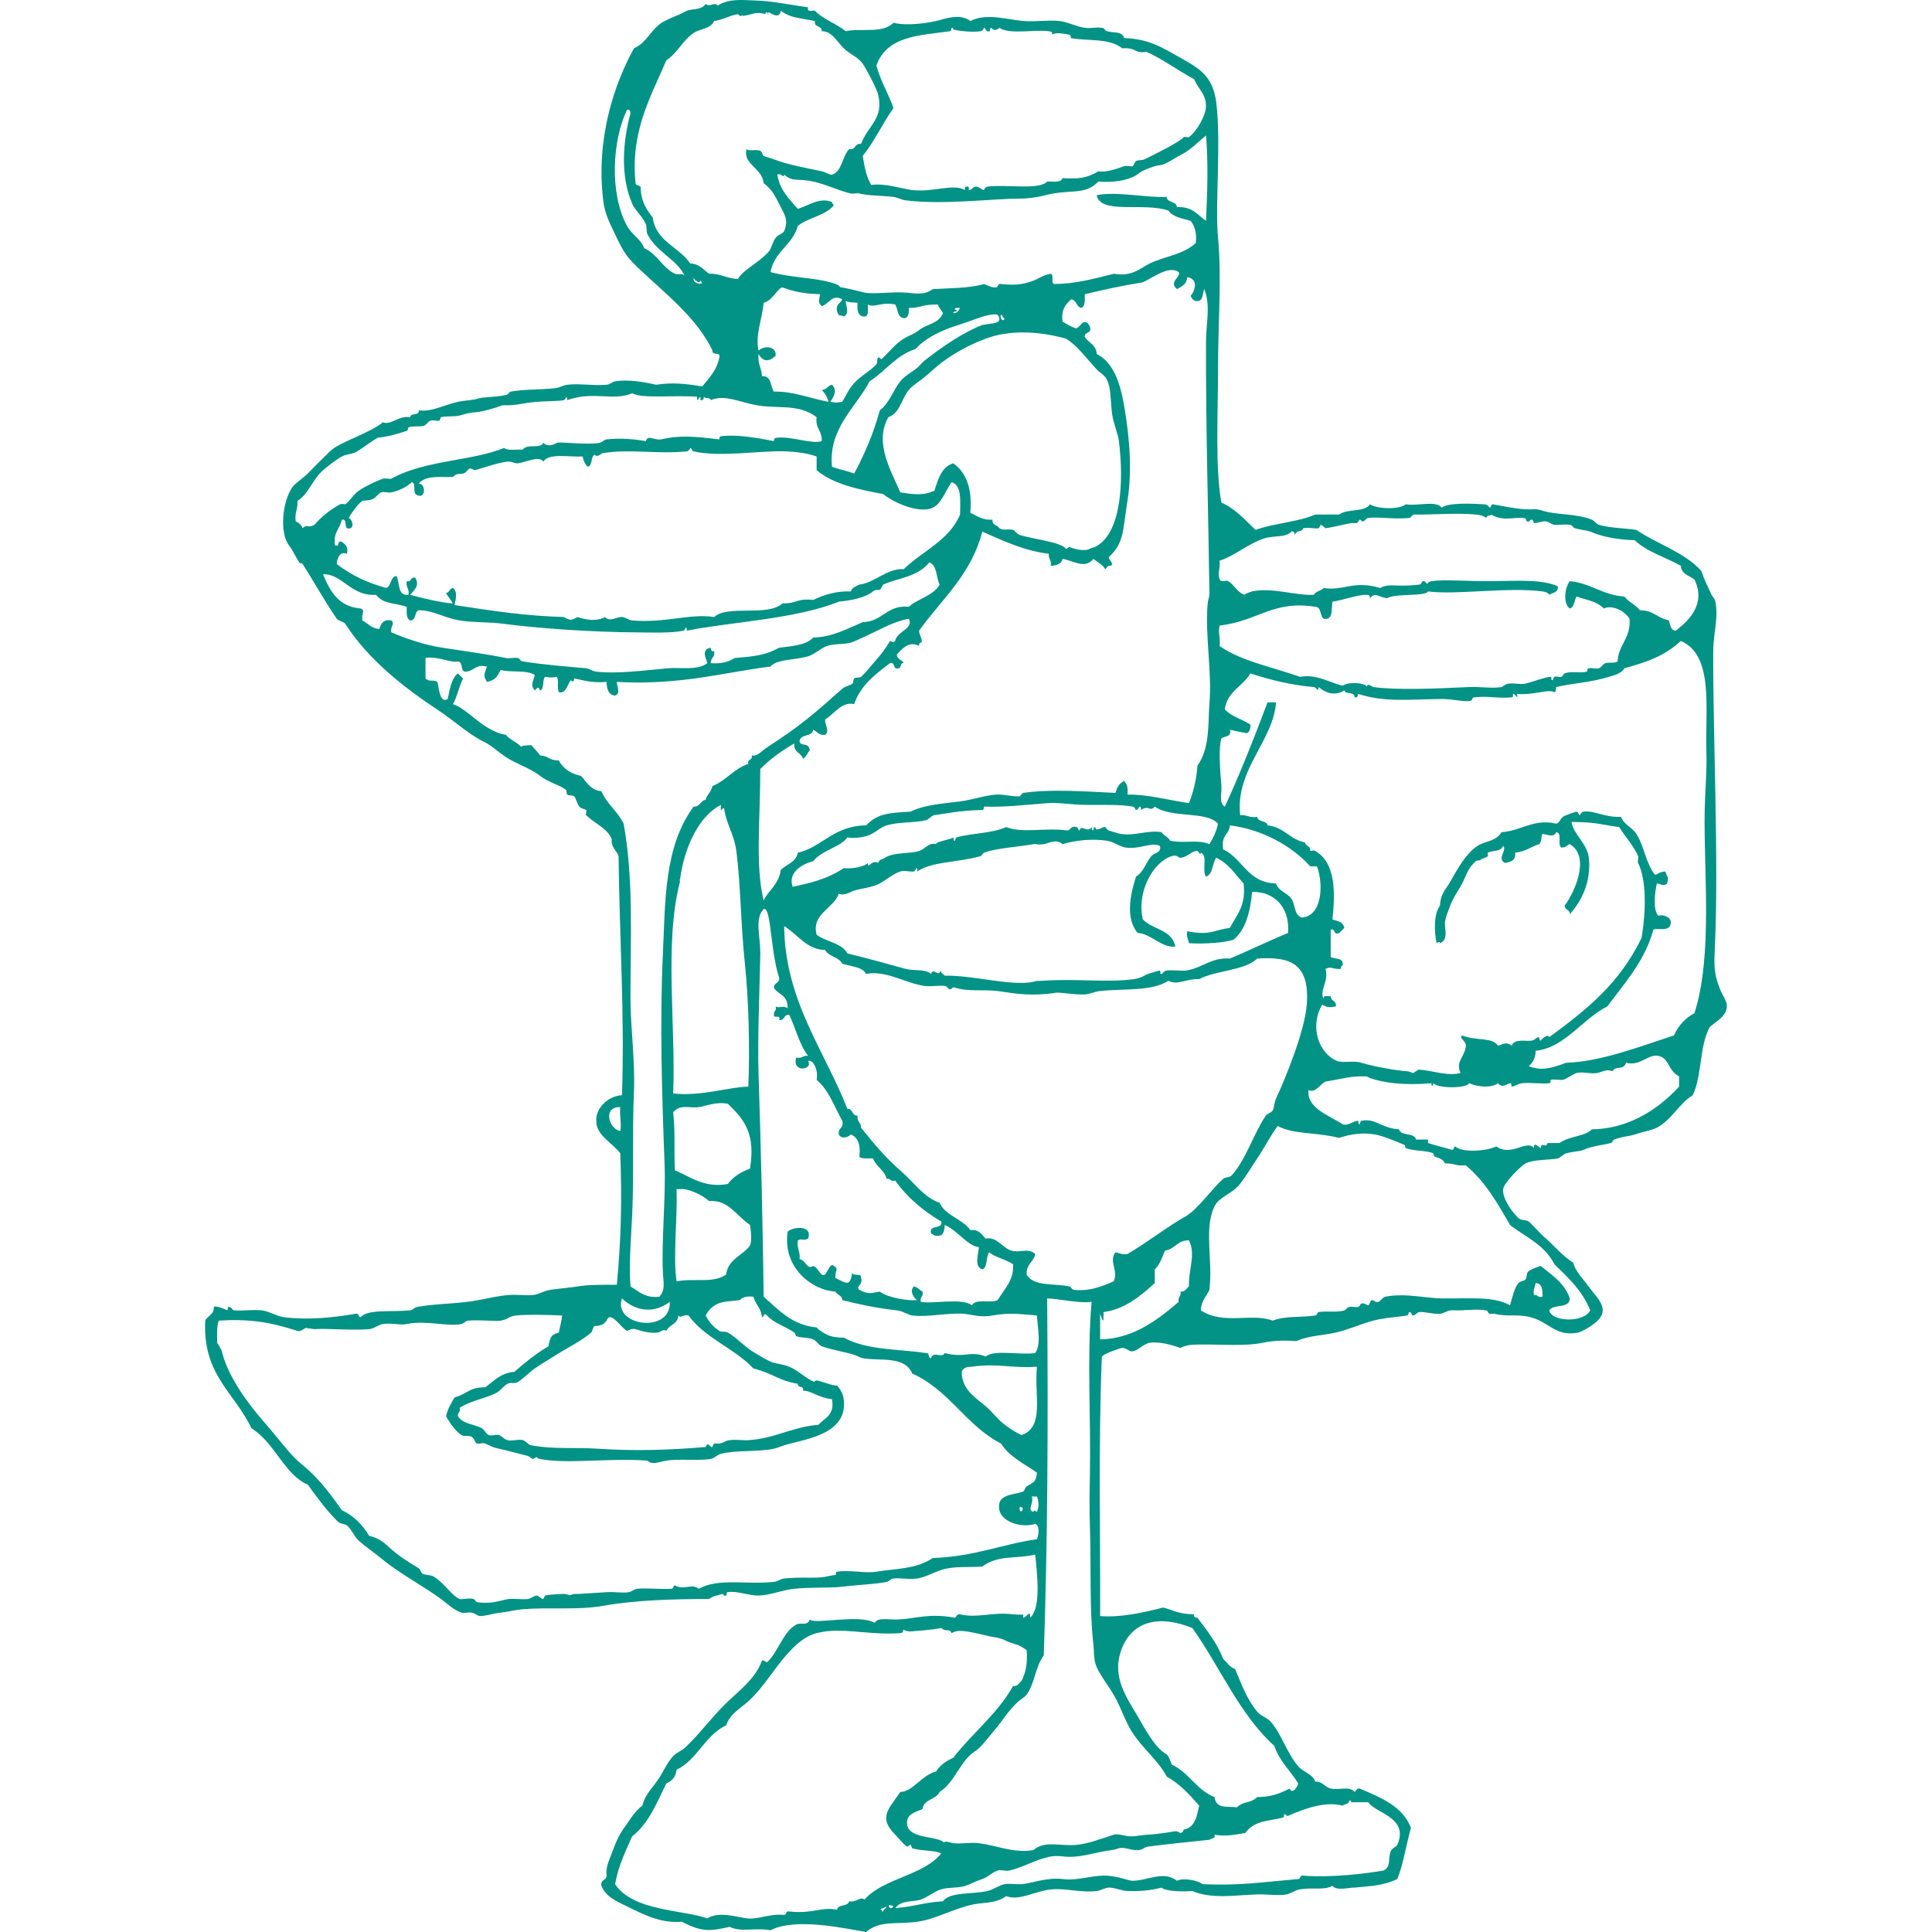 <svg xmlns="http://www.w3.org/2000/svg" xmlns:xlink="http://www.w3.org/1999/xlink" xmlns:xodm="http://www.corel.com/coreldraw/odm/2003" xml:space="preserve" width="2480px" height="2480px" style="shape-rendering:geometricPrecision; text-rendering:geometricPrecision; image-rendering:optimizeQuality; fill-rule:evenodd; clip-rule:evenodd" viewBox="0 0 4489653.03 4489653.03"> <defs> <style type="text/css"> <![CDATA[ .fil0 {fill:none} .fil1 {fill:#029286} ]]> </style> </defs> <g id="Camada_x0020_1">  <g id="_2369566223152"> <rect class="fil0" x="-1.07" y="-1.07" width="4489653.03" height="4489653.03"></rect> <path class="fil1" d="M2838310.83 1167953.86c33080.2,14559.31 54929.86,40293.59 79387.79,63496.55 42476.41,-15728.75 98336.28,-18052.69 138920.62,-35722.69l55532.76 0c17449.79,-14313.44 58949.17,-4513.17 71453.93,-23793.03 16714.35,10946.21 67017.73,12945.17 83328,0 25606,4840.28 70789.04,-9947.79 83328,7936 13116.21,-12173.38 70718.48,-9678.41 99227.79,-7936 6965.38,419.03 13178.21,7936 11916.83,7936 4258.76,0 2770.76,-8848.9 7936,-7936 17841.04,3095.72 58070.48,12115.65 87296,11916.83 11279.73,-98.35 8851.04,-2924.69 31784.62,3982.96 29127.17,8750.55 74252.49,5483.8 111101.86,19822.9 3110.69,1199.38 11046.69,10535.72 15884.83,11918.96 27271.45,7850.49 58113.24,7388.69 87310.97,11889.04 48894.48,33135.79 112102.41,51932.48 150794.69,95238.41 7658.07,22771.11 12795.51,30578.83 23840.07,55581.93 1289.17,2941.8 7482.75,10168 7936,11889.04 9663.44,38337.38 -3762.76,75344.96 -4010.76,119074.21 -927.86,189003.79 12987.93,484857.1 4010.76,682590.06 -2069.52,45572.14 -3395.04,65140.63 11889.03,103174.42 5569.31,13888 16714.35,28496.48 15884.83,39690.69 -1742.42,23346.2 -22091.24,32721.03 -39690.69,47620.27 -24090.21,42063.8 -18039.86,114218.97 -39684.28,158764.9 -32614.14,19993.93 -47825.51,56546.14 -83328,75370.62 -11408,6037.52 -34625.93,10076.07 -51622.48,15884.83 -13759.72,4690.62 -27611.38,4068.48 -47605.31,11897.58 -4258.76,1671.87 -2941.79,6693.87 -7936,7933.87 -23380.41,5909.24 -42532,6696 -63496.55,15899.79 -10048.28,4384.9 -16282.48,2146.48 -39699.24,7906.07 -7296.76,1815.1 -13915.8,10593.45 -19865.66,11931.79 -18309.24,4096.28 -56576.07,1870.69 -75379.17,11916.83 -9494.55,5066.9 -49895.04,44191.03 -51609.66,59515.72 -2422.27,21907.38 21135.59,53903.66 35724.83,67464.56 6978.21,6462.96 15183.59,2565.51 23840.07,7936 3968,2494.96 26803.24,28269.86 35709.86,35722.69 20064.49,16836.2 44644.28,46521.37 67443.17,59524.27 5088.28,20468.55 20667.38,34850.41 35724.83,55545.59 21623.04,29702.27 55058.14,54803.72 11916.83,87289.58 -11527.72,8722.76 -30523.24,18869.38 -35724.83,19867.8 -53159.65,10202.2 -66784.69,-24075.24 -111129.65,-35724.83 -30480.49,-8004.41 -54442.42,-297.17 -83328,-7933.86 -3811.93,-998.42 -8588.07,1096.76 -11918.97,0 -4305.79,-1432.42 -2747.24,-7078.69 -7906.07,-7950.97 -20618.2,-3414.27 -45183.03,-339.93 -59549.93,0 -8921.58,269.38 -17954.34,-600.76 -23805.86,0 -6392.41,688.42 -16913.17,7561.86 -23793.03,7950.97 -16607.45,927.86 -32789.45,-4754.76 -47648.07,-3968 -6411.66,354.89 -7878.28,7305.31 -15857.04,7936 -1699.65,126.13 -3350.14,-9304.28 -7933.86,-7936 -1098.9,312.13 -3493.38,7878.27 -3968,7936 -26555.24,3895.31 -53230.21,5022 -79362.14,11916.82 -30266.69,7936 -60783.52,22020.69 -87338.76,27786.69 -34822.62,7519.11 -62581.51,6689.59 -91264,19825.04 -23579.24,-1460.21 -48184.69,-2556.97 -79396.34,3968 -39583.79,8303.72 -97667.11,3350.14 -146830.97,3968 -14986.89,198.83 -30685.72,453.24 -43673.65,7936 -24543.45,-8750.55 -51806.35,-15204.97 -71438.97,-11918.97 -14212.96,2394.49 -25131.38,16855.45 -39650.07,19852.83 -7119.31,1466.62 -15055.31,-8352.9 -23833.65,-7933.86 -5562.9,267.24 -39917.31,12269.58 -47620.28,19822.9 -8395.65,208354.2 -3194.07,422155.86 -3995.79,603238.62 46083.1,3625.93 94092.48,-6619.04 146860.9,-19825.04 28588.41,8134.83 34910.27,14800.9 71447.51,15857.04 -1460.2,6751.58 3095.73,7495.58 7936,7936 21935.18,29642.41 45180.9,57984.96 59522.14,95251.24 8778.35,8404.2 15140.83,19249.93 27773.86,23793.03 15352.49,35750.48 27455.31,70786.9 51616.07,99227.79 9103.31,10762.35 22664.21,13362.07 31711.93,23833.66 24876.97,28673.93 37663.93,73401.59 63539.31,103146.62 12825.45,14758.14 31820.97,15955.38 39699.24,35722.69 14460.97,-2189.24 22219.52,12596.69 35707.73,15884.83 19322.62,4718.41 43483.38,-7127.86 55556.27,7936 4038.56,-2586.9 4094.14,-9126.83 11889.04,-7936 49121.1,20994.48 99353.93,40887.93 119080.62,91264 -11174.97,39074.96 -17409.17,83137.72 -31741.86,119044.27 -33676.69,15758.69 -62421.17,16254.69 -99227.8,19867.8 -11818.48,-716.21 -40712.62,8558.13 -51616.06,-3968 -21766.28,10903.45 -39987.87,2826.34 -75372.76,7936 -10272.76,1466.62 -18931.38,9259.38 -31791.04,11889.03 -17881.65,3690.07 -42183.51,-744 -67434.62,0 -50829.31,1509.38 -106030.69,11455.04 -150828.89,-7908.21 -19769.45,1552.14 -61854.63,1607.73 -71447.52,-7936 -24515.66,6362.49 -49221.59,9007.11 -79360,7936 -14369.04,-517.37 -29396.55,-8325.1 -43680.07,-7936 -8609.45,228.76 -18627.79,6809.31 -27773.86,7936 -36049.8,4393.45 -72255.66,-6779.37 -103195.8,-3968 -42170.69,3811.94 -75054.2,27718.28 -107163.79,15857.04 -24917.59,17954.34 -52118.48,13787.52 -79389.93,19867.79 -44372.76,9834.48 -84546.62,33661.73 -126971.72,39647.93 -46797.18,6687.45 -87439.25,-3940.2 -119065.66,23827.24 -50878.48,-8515.37 -164710.48,-34108.55 -222233.65,-3968 -38303.18,-6944 -65247.52,5370.49 -95259.8,-7936 -48137.65,10969.73 -65063.65,11337.45 -111116.83,-11923.24 -48894.48,4066.35 -88925.1,-16827.65 -126986.69,-35682.07 -18352,-9103.31 -49050.55,-20609.65 -59537.1,-47639.51 -3224,-15113.04 11653.86,-12173.38 11901.86,-23805.87 -2443.65,-19568.48 6362.49,-36426.06 11918.97,-51609.65 9372.69,-25603.86 17250.96,-44528.83 31748.27,-63496.55 6396.69,-8359.31 21105.66,-34717.86 39690.69,-47605.31 4712,-23748.14 22615.04,-40434.69 35722.69,-59556.35 12216.14,-17798.27 21135.59,-39975.03 35716.28,-55534.89 7794.9,-8346.49 19414.55,-12015.18 27788.83,-19837.87 32795.86,-30713.51 59139.45,-67131.03 91276.83,-99206.41 31410.48,-31365.59 71858,-59210 87325.93,-103195.79 6411.65,-1126.69 6822.13,3756.34 11901.86,3968 25244.69,-22439.73 36738.21,-70333.66 67466.69,-87317.38 10456.62,-5753.17 26255.93,4222.41 31748.27,-11889.04 11001.8,12562.49 114913.8,-13511.72 150807.52,7906.07 6794.35,-13757.58 33321.79,-6764.41 55569.1,-7906.07 40214.49,-2069.51 71417.59,-15254.13 130967.52,-3980.82 4038.55,-2593.31 4111.24,-9133.25 11904,-7936 39960.07,9565.1 78248.28,-6319.73 123033.66,0 -1359.73,-198.83 25385.79,1840.75 23793.03,0 423.31,517.38 -348.48,7906.06 0,7936 6460.83,267.24 16889.66,-21625.18 15863.45,0 26803.24,-23735.31 15658.21,-105669.38 11929.65,-146854.49 -44578,10762.35 -84779.65,-348.48 -123018.68,27773.87 -27724.69,2167.86 -52259.59,-290.76 -79402.76,3968 -24834.21,3938.06 -48150.49,20064.48 -71426.14,23833.65 -17954.35,2918.28 -38117.17,-1772.34 -55562.69,0 -7700.83,778.21 -8628.69,6362.48 -15876.28,7914.62 -19880.62,4256.62 -47427.86,5738.21 -71419.72,7933.86 -13312.9,1218.62 -26072.07,2488.55 -39697.1,3968 -19286.28,2118.69 -66006.49,318.55 -103180.83,3968 -28532.83,2813.52 -56717.17,15446.55 -83336.55,15857.04 -23429.59,389.1 -49815.93,-11399.45 -71426.14,-7908.21 -5447.45,872.28 -771.79,6108.07 -3965.86,7908.21 -4478.97,2556.96 -7681.59,-4023.59 -7950.97,-3925.24 -14212.96,4414.82 -21077.86,4384.89 -31741.86,11889.03 -84255.86,290.76 -168937.17,2317.52 -246058.76,15884.83 -59545.66,10465.17 -120525.86,2841.31 -186538.76,7906.07 -16926,1325.51 -34752.07,6193.58 -51579.72,7936 -16410.76,1714.62 -34724.28,8006.55 -47641.66,7936 -6858.48,-27.8 -11739.38,-6681.04 -19844.27,-7936 -10649.04,-1601.31 -16558.28,2486.41 -23820.83,0 -18279.31,-6291.93 -30196.14,-18796.69 -47611.73,-31741.86 -38728.62,-28787.25 -94331.93,-57942.21 -134944.06,-91276.83 -19810.07,-16261.11 -41073.94,-30828.97 -55547.73,-43673.66 -11677.38,-10281.31 -16827.65,-27149.58 -27788.83,-35709.86 -5618.48,-4369.93 -15523.51,-3867.52 -19859.24,-7906.07 -26138.34,-24607.58 -50269.17,-58260.76 -71432.55,-87332.34 -53429.03,-21892.42 -76790.21,-97718.42 -130969.65,-130969.66 -37755.87,-81279.86 -113936.76,-124166.76 -107148.83,-250013.93 5526.55,-11690.21 20894,-13490.34 19852.83,-31741.86 4981.37,-4583.73 31940.69,7850.48 31741.86,7908.21 2323.93,-985.59 -1686.83,-8878.83 3968,-7908.21 7835.51,1325.52 6135.86,7390.83 11901.86,7908.21 20449.31,1913.44 41860.69,-2281.18 63505.1,0 17571.66,1883.51 34638.76,13744.75 51594.69,15899.79 55795.73,7076.55 114452,1197.24 166683.8,-7936 8793.31,-2167.86 5654.82,7587.52 11904,7936 17684.96,-19512.9 69371.58,-11309.66 115097.65,-15899.79 6037.52,-572.97 10061.1,-6864.9 15872,-7908.21 47881.1,-8551.73 95202.07,-6666.07 142877.93,-15897.66 25366.55,-4910.82 46373.86,-9905.03 71432.55,-11889.03 17310.83,-1396.07 36851.52,1812.96 55569.11,0 12718.55,-1254.97 26116.96,-10046.14 39677.86,-11916.83 25244.69,-3514.76 44770.41,-4953.59 63517.93,-7936 26634.35,-4280.14 55688.83,-3726.41 91278.97,-3968 9819.51,-104711.59 12220.41,-195522.34 7948.82,-305604.41 -16592.48,-22446.14 -57452.62,-42715.86 -55569.1,-75379.18 -2501.38,-26377.79 24628.97,-57345.72 59522.14,-59500.75 6441.58,-183520 -5575.73,-363850.21 -7921.04,-555631.18 -4605.1,-13888 -17719.17,-19322.62 -15878.41,-39650.07 -11194.21,-26157.58 -38662.35,-34822.62 -59513.59,-55590.48 -1928.41,-1898.48 2011.8,-10144.48 0,-11874.07 -2112.27,-1870.69 -12045.1,-3266.76 -15884.82,-7948.82 -5208,-6334.69 -7489.18,-19249.94 -11904,-23805.87 -3236.83,-3395.03 -12498.35,-709.79 -15878.42,-3968 -2642.48,-2593.31 -885.1,-9757.51 -3980.83,-11925.38 -16502.69,-11589.72 -40945.65,-17146.2 -59515.72,-31754.69 -23061.86,-18116.82 -55973.17,-27844.41 -79374.97,-43658.69 -20979.51,-14185.17 -33052.41,-26704.89 -51594.68,-35724.82 -33447.94,-16209.8 -68484.35,-48368.55 -103180.83,-71402.62 -76548.62,-50807.93 -162987.31,-115843.8 -218278.49,-202402.21 -4861.65,-5753.17 -15142.96,-6037.52 -19861.37,-11916.83 -29246.9,-42243.38 -52295.94,-85170.89 -79366.42,-126988.83 -3211.17,-4979.24 -4166.83,1524.35 -7921.03,-3965.86 -7035.93,-10296.27 -13986.35,-26833.17 -23829.38,-39692.83 -22535.93,-29488.48 -15068.14,-102372.68 7950.96,-134929.1 6843.52,-9684.83 26258.07,-21573.86 39684.28,-35722.69 17109.86,-17982.14 32612,-32237.86 47639.52,-47605.31 20808.48,-21340.83 90351.1,-40952.07 123020.82,-67464.55 18364.83,7707.24 35786.83,-16154.21 63502.97,-11918.97 483.17,-11420.82 21766.28,-2039.58 19837.86,-15854.89 31324.97,4038.55 60578.28,-13533.11 91293.93,-19867.8 21035.11,-4335.72 32825.8,-2967.44 47611.73,-7906.06 10159.45,-3422.83 39613.72,-2452.21 63517.93,-7936 7666.62,-1772.35 6093.1,-6907.66 11904,-7948.83 33037.45,-5810.9 67216.55,-3968 103195.79,-7936 9584.35,-1041.17 17676.41,-6681.04 27773.86,-7948.83 28481.52,-3521.17 60052.35,2811.38 91264,0 9274.35,-801.72 11916.83,-6518.55 19865.66,-7908.21 29721.52,-5208 68740.89,1800.14 95246.96,7908.21 36573.59,-5740.34 68441.59,-2550.55 107148.83,3965.86 15955.38,-19752.34 33928.97,-37501.45 39697.1,-67464.55 3811.94,-14396.83 -17841.03,-3322.34 -15869.86,-15854.9 -35759.03,-74827.58 -106107.65,-129475.24 -166700.89,-186517.38 -29225.52,-27553.65 -37550.62,-36334.13 -59522.14,-83357.93 -12816.9,-27418.96 -23833.66,-46442.27 -27788.83,-79381.38 -17278.76,-143750.2 25514.07,-269697.86 71453.93,-353188.34 31812.42,-13958.55 40428.28,-47994.41 71426.14,-63496.55 11031.72,-5535.11 15572.69,-7433.59 35722.69,-15863.45 1701.79,-716.21 12342.28,-6683.17 15872,-7950.97 14482.34,-5128.89 34779.86,-1571.38 43658.69,-15884.82 10557.1,8906.62 20205.59,-5952 27780.27,3968 25930.97,-17146.21 58927.8,-12816.9 87325.94,-11916.83 40973.44,1353.31 70502.55,8558.14 123018.69,15884.83 -4010.76,11944.62 8848.89,7035.93 15869.86,7936 19151.58,20545.51 49794.55,29593.24 71447.51,47618.13 33563.38,-8006.55 85397.52,6582.69 111123.25,-19837.86 15645.38,5229.38 56015.93,5654.83 99221.38,-3968 15211.37,-3392.89 53754,-19448.76 79389.93,0 37274.82,-19292.69 87437.1,-2847.72 123018.69,0 27284.27,2161.45 55780.75,-2550.55 83370.75,0 18349.87,1714.62 39344.35,12945.17 59522.14,15884.83 13015.73,1870.69 27801.66,-2069.52 39677.86,0 8444.83,1445.24 5575.73,5979.79 11889.04,7908.21 14800.9,4583.72 35474.69,-752.55 39697.1,15884.82 56462.76,1812.97 87841.18,21439.18 126986.69,43671.52 44672.07,25323.79 79432.69,41860.69 87298.14,107127.45 11463.59,94594.9 -3281.72,236835.72 4008.62,313546.83 8778.35,92675.03 0,200424.62 0,301623.58 -126.14,114721.38 -6871.31,232718.07 7794.9,313525.45zm-1071573.8 -817521.31c3668.69,1218.62 5511.59,10465.17 7921.04,11916.83 3337.31,1941.24 15927.59,4810.34 23820.83,7906.07 30606.62,12087.86 75753.31,20342.41 111116.82,27773.86 7878.28,1671.86 20021.73,9274.35 23818.69,7936 23870,-8331.52 21815.45,-38174.9 39684.28,-59515.72 16417.17,3189.79 12045.1,-14409.66 27788.83,-11916.83 16323.1,-43481.24 53591.51,-59068.9 39675.72,-115069.86 -3286,-13306.49 -27590,-60011.73 -35722.69,-71447.52 -10244.96,-14439.59 -27455.31,-21402.83 -39677.86,-31741.86 -19363.24,-16350.9 -30422.76,-44280.83 -55566.97,-43658.69 842.35,-14056.9 -18600,-7829.11 -15872,-23805.86 -40428.27,-7786.35 -58254.34,-7786.35 -79374.96,-23812.28 -2657.45,22488.9 -25548.28,3224 -27773.86,3968 -8162.62,2719.45 5624.89,9599.31 -3968,0 -1870.69,-1870.69 -5547.93,3435.65 -3968,3980.83 -22345.66,-7452.83 -34850.42,2494.96 -51586.14,3940.2 -6285.52,551.59 5746.76,-11194.2 -3968,0 -2026.76,2336.76 -8848.9,-3839.72 -7936,-3940.2 -19149.45,2522.76 -32385.38,12372.2 -55547.73,15863.45 -9244.41,19399.58 -32165.17,17330.06 -47645.93,27773.86 -25379.38,17176.14 -38174.89,47344.48 -63498.69,63498.69 -35573.03,84418.34 -84099.79,164772.48 -71438.96,285764.41 453.24,7482.76 13129.03,2742.97 11916.83,11889.04 915.03,30841.79 13802.48,49696.2 27773.86,67464.55 7856.89,56971.58 61435.58,68217.1 87325.93,107163.79 21920.21,572.97 30324.41,14659.79 43650.14,23790.9 27632.76,-1167.31 41086.76,11848.41 67464.55,11918.96 11698.76,-21447.72 48122.69,-37120.89 71441.1,-63498.69 5937.04,-6758 8791.17,-22835.24 15869.86,-31748.27 7149.25,-9011.38 17167.59,-9620.69 19837.87,-15884.83 11117.24,-25930.97 -572.97,-40490.28 -7933.87,-55547.72 -12434.2,-25449.94 -20511.31,-41503.66 -39690.69,-55547.73 -2813.51,-35425.52 -49546.55,-44054.21 -39684.27,-79381.38 7119.31,6255.59 18520.9,-496 31748.27,3968zm440527.11 -277817.72c-71255.11,10048.27 -145437.04,10324.07 -170653.93,79383.51 9657.03,36650.56 27795.24,64822.07 39684.27,99219.25 -25443.51,35434.07 -44111.93,77568.41 -71438.96,111131.79 4051.38,25030.9 8551.72,49638.48 19865.65,67464.55 30743.45,-4910.83 75039.24,9592.9 95246.97,11889.04 49991.24,5639.86 94118.14,-15955.38 123018.69,0 -4910.83,-11046.69 12844.69,-11016.76 7936,0 10244.96,-1225.04 6787.93,-5937.04 15857.03,-7948.83 6815.73,-1475.17 16096.48,8203.24 19872.07,7948.83 -168.9,0 2544.14,-7134.28 7908.21,-7948.83 40746.83,-6037.52 120652,8720.62 138933.45,-11889.04 14253.58,-327.1 32308.41,3209.04 35694.89,-7936 35949.31,1969.04 54865.73,1098.9 83355.8,-15884.82 18726.13,3542.55 50192.2,-8260.97 59522.13,-11889.04 5400.42,-2097.31 16126.42,1515.79 19867.8,0 2798.55,-1169.45 5022,-10202.21 7906.07,-11916.83 4378.48,-2593.31 14901.38,-1524.34 19867.79,-3982.96 25774.9,-12688.62 80905.72,-39789.04 91264,-51579.73 1742.41,-2011.79 9748.96,1616.28 11889.03,0 19418.83,-14666.2 39541.04,-51515.58 39690.69,-71438.96 269.38,-28815.04 -17274.48,-38861.17 -27773.86,-63496.55 -32470.9,-16601.04 -77412.34,-49384.07 -111131.79,-63498.69 -28141.59,5385.45 -20737.93,-10401.04 -55547.73,-7933.86 -31209.51,-24876.97 -83469.1,-16380.83 -119050.69,-23805.87 -1806.55,-382.69 190.28,-7305.31 -3968,-7936 -15140.82,-2323.93 -31521.65,-6206.41 -39697.1,0 -198.83,-6689.58 -1545.72,-6980.34 -7936,-7936 -31741.86,-4690.62 -91809.17,8352.9 -115084.83,-7906.07 -12675.79,11264.76 -17798.27,-553.72 -19852.82,0 -3422.83,900.07 1601.31,10392.49 -7936,7906.07 -3809.8,-970.62 -4853.11,-8147.65 -7906.07,-7906.07 -70.56,0 -2323.93,7127.87 -7936,7906.07 -19617.66,2742.97 -46748,-241.58 -63502.97,-3980.82 -226.62,-2424.42 -587.93,-4690.63 -3968,-3940.21 -857.31,3371.52 -183.86,7382.27 -3995.79,7906.07zm-750084.55 452437.51c11816.34,21475.52 33426.55,31720.49 39675.72,51588.28 28915.52,12137.04 43070.76,45989.04 71453.93,59513.59 7375.86,3514.76 19810.07,-3938.07 23820.83,7936 -15615.45,-39945.11 -65204.76,-56355.87 -87323.79,-99212.83 -3168.42,-6129.45 -1404.62,-17543.86 -3968,-23805.86 -7681.59,-18854.42 -24678.14,-31190.28 -31741.87,-47626.69 -27384.75,-63624.83 -22305.03,-142035.59 -3982.96,-210323.24 -438.28,-4838.14 -1167.31,-9394.07 -7921.04,-7936 -34709.31,70887.38 -40902.89,195622.82 -12.82,269866.75zm1091411.65 -71445.37c45054.76,-9494.56 116594.21,6403.1 162717.93,3965.86 927.86,14929.17 22863.04,8851.03 23790.9,23808 35235.24,-2170 47996.55,18151.03 67473.1,31739.72 3386.49,-71205.93 5327.73,-135382.34 0,-198425.65 -19549.24,16374.41 -36064.76,33738.69 -55554.14,43658.69 -15070.27,7651.65 -28156.55,17400.62 -43673.65,23805.86 -3833.31,1573.52 -15042.48,2266.21 -19831.45,3968 -16500.55,5879.31 -28603.38,10046.14 -35709.86,15857.03 -21362.21,17471.18 -60881.86,22961.38 -95259.79,19865.66 -20992.35,21610.2 -43141.31,22347.79 -67464.56,23805.86 -28851.38,1714.62 -45565.72,5165.24 -55584.06,7936 -16543.32,4562.34 -40560.83,8006.55 -59522.14,7948.83 -59513.59,-226.62 -178566.42,15183.58 -265905.18,3940.2 -9678.41,-1225.03 -18897.17,-6907.65 -27773.86,-7908.2 -29084.41,-3294.55 -58196.62,-2612.55 -79374.96,-7933.86 -6420.21,-1616.28 -13915.8,1366.13 -19852.83,0 -28750.9,-6681.04 -57495.38,-21319.45 -87310.97,-27773.87 -38861.17,-8432 -45685.44,2140.07 -67470.96,-15884.82 -970.62,10244.96 -6824.28,-5421.8 -15884.83,0 5964.83,36396.13 27942.76,56744.96 47648.07,79396.34 22508.14,-6653.24 51310.34,-27972.69 79366.41,-15899.79 -12.82,4010.76 3224,4712 3968,7948.83 -19626.2,24034.62 -59472.96,27844.41 -83334.41,47641.65 -12286.69,44607.93 -54698.97,59068.9 -63505.1,107133.86 46080.96,12945.17 101267.38,13116.21 138903.51,23835.8 15440.14,4384.89 18352,5291.37 23829.38,11889.03 -2026.76,-2424.41 55150.07,11816.34 55545.59,11916.83 20306.07,4540.96 64616.83,-2268.35 95246.96,0 24231.32,1770.2 42660.28,7063.72 63517.94,-7950.97 37792.2,-2422.27 85660.48,-1840.76 119065.65,-11889.03 8808.28,3067.93 15474.35,8333.65 27773.86,7908.2 6236.35,-354.89 3110.69,-10103.86 11918.97,-7908.2 39485.45,4457.58 57394.9,-1393.93 75377.03,-7933.86 10991.11,-4010.76 21937.31,-12541.11 39692.83,-15884.83 8919.45,1671.86 98.35,21062.89 7933.86,23833.65 49617.11,-425.45 89705.45,-11527.72 138927.04,-23833.65 42688.07,7679.45 61824.69,-13312.9 83321.58,-23793.04 34730.69,-16926 76993.31,-19865.65 107161.66,-47639.51 2997.38,-24160.76 -2713.04,-39598.76 -11929.66,-51588.28 -18012.07,-5609.93 -41073.93,-8132.69 -51566.89,-23790.9 -58282.14,-20008.89 -158183.38,9819.52 -166670.97,-35765.44zm107133.86 202415.03c-59954,10003.38 -92495.44,17727.72 -134907.72,27773.86 254.41,13490.35 1225.03,27675.52 -7948.83,31741.86 -12301.65,-2268.34 -10430.96,-18670.55 -23793.03,-19867.79 -12370.07,11472.14 -23741.73,23891.38 -19859.24,51609.66 9911.44,5979.79 19476.55,12271.72 31748.27,15854.89 12143.45,-4513.17 12462,-20864.07 27788.83,-11886.89 0,3965.86 3224,4718.41 3995.79,7933.86 5609.93,17550.27 -13441.17,10373.24 -11916.83,23805.86 8778.35,13695.59 26674.97,18281.45 27773.87,39699.24 37146.55,18215.17 53974.2,64041.73 63502.96,119044.28 13845.24,79806.83 18670.55,155575.1 7936,222227.24 -11202.76,69561.86 -7390.83,98120.34 -43680.07,130961.1 -57.72,5937.04 14779.52,16239.73 3980.83,19867.8 -7820.55,-1190.83 -7891.1,5361.93 -11929.65,7933.86 -6383.87,-10817.93 -17770.49,-16628.83 -27773.87,-23833.66 -19279.86,25315.24 -49292.13,2452.21 -71441.1,0 -2627.52,11944.62 -13702,15410.21 -27786.69,15884.83 3209.04,-13759.72 -5909.24,-15275.52 -3968,-27773.86 -57745.52,-7553.31 -100155.65,-27575.04 -154760.55,-51607.52 -25614.55,100082.97 -94417.45,156956.21 -146848.07,230173.93 -346.34,8652.21 10860.69,25676.55 3953.03,27773.86 -3080.75,872.28 -4598.69,3324.49 -3953.03,7936 -19023.31,-10903.44 -35192.48,171.04 -51594.69,19867.8 256.55,11626.07 12130.62,11668.82 15872,19822.89 -9148.21,-1218.62 -4408.41,11472.14 -11904,11916.83 -14800.9,4194.62 -6304.76,-14884.27 -19852.83,-11916.83 -33830.62,25712.9 -68159.38,50906.28 -83342.96,95246.97 -28928.35,-6518.55 -46066,22636.41 -67470.97,35722.69 -1359.72,10946.21 11414.42,27872.21 0,35722.69 -14984.76,1744.55 -18627.79,-7820.55 -27773.86,-11916.83 -1913.45,17926.55 -31168.9,8523.93 -31741.86,27773.86 4372.07,12243.93 20725.1,382.69 23805.86,19867.8 -5505.17,6403.1 -8190.41,15585.51 -15869.86,19822.89 -3897.45,-14629.86 -22850.21,-14183.03 -19852.83,-35722.69 -29411.52,16883.24 -56285.31,36332 -79374.97,59515.73 318.56,115786.07 -12243.93,224068 7921.04,305595.86 7234.76,-19249.93 35921.52,-37118.76 39690.69,-71438.97 18080.48,-14984.76 35617.93,-18343.44 39699.24,-39662.89 55306.14,-11916.83 82278.28,-62553.73 158741.38,-63496.55 25259.65,-26200.35 49632.07,-29197.73 103195.79,-31784.63 31925.73,-16055.86 72800.83,-18533.72 115097.66,-23805.86 26726.27,-3322.34 56073.65,-13815.31 83342.96,-15857.03 17798.28,-1353.31 37531.38,5357.65 55556.28,3968 900.07,-98.35 4682.07,-7461.38 7933.86,-7936 63199.38,-9500.97 148924,-3038 214297.66,0 5186.62,-18080.48 9736.13,-21445.59 19852.82,-27780.28 6809.31,6405.24 9849.45,16607.45 7936,31748.28 47137.11,-778.21 91695.87,12109.24 142843.73,19837.86 10373.24,-25355.86 17451.93,-54002 19867.79,-87308.83 29749.31,-40535.17 24344.62,-102190.96 27780.28,-142880.07 6426.62,-76251.44 -10728.14,-160314.89 -3968,-234156.89 744,-8177.59 4066.34,-15014.69 3968,-23793.04 -2296.14,-178636.96 -8474.76,-379784.2 -7936,-583405.03 91.93,-43793.38 11307.51,-84270.83 -3968,-123020.83 -4547.38,9975.59 -1877.11,27228.69 -15863.45,27773.86 -9947.79,673.45 -12434.21,-6078.14 -15897.66,-11889.03 12342.28,-14942 16953.8,-39534.62 -7908.2,-43671.52 -786.76,16430 -12605.24,21834.69 -23833.66,27773.86 -20611.79,-17112 10591.31,-27902.14 3968,-39692.82 -23275.65,-15955.38 -60657.38,13759.72 -83330.14,23906.34zm-1027885.17 -3980.83c-3472,14140.28 -24947.52,-17507.51 -15884.83,-3968 -2544.13,11519.17 29167.8,16500.55 15884.83,3968zm329416.69 281753.66c12152,-20192.76 14206.55,-28396 27773.86,-43628.76 14360.49,-16184.14 40505.24,-30168.35 51594.69,-43673.66 3181.24,-3867.51 496,-12400 3953.04,-15884.82 2054.55,-2041.73 6589.1,5199.44 7948.82,3968 15311.87,-13597.25 30792.63,-34908.14 51601.11,-47605.31 12930.2,-7908.21 23692.55,-10046.14 35724.83,-19867.8 18732.55,-15260.55 45266.41,-13843.1 55554.13,-39647.93 -3563.93,-7035.93 -9586.48,-11591.86 -11904,-19867.79 -40030.62,-254.42 -38386.55,8233.17 -67470.96,7950.96 814.55,11399.45 -998.42,20150 -7948.83,23805.87 -19882.76,1353.31 -16368,-20667.38 -23793.03,-31756.83 -33447.94,-7006 -47648.07,8722.76 -63505.11,0 -545.17,12690.76 3897.45,30367.17 -11916.83,27773.86 -11831.31,-2713.03 -13297.93,-15799.31 -11901.86,-31739.72 -17268.07,-1423.87 -18251.51,-575.11 -27773.86,-3968 1387.52,13368.48 9032.76,28943.31 -3968,35722.69 -9019.93,-4611.52 -11882.62,2097.31 -15878.41,-11889.04 -4038.55,-17280.89 8205.38,-18251.52 11925.38,-27801.65 -23318.42,-13370.62 -30920.9,10847.86 -47648.07,15884.82 -9522.35,-9146.06 -6037.52,-12789.1 -3968,-27773.86 -29828.42,-1644.07 -50036.14,-2351.72 -87310.97,-15884.83 -12072.89,1770.21 -22523.1,30713.52 -43671.52,35722.69 -3422.82,37020.42 -19966.13,75024.28 -11904,111123.25 10974,-11519.18 42127.94,-12008.76 39690.69,11925.37 -15474.34,14460.97 -29311.03,14659.8 -39690.69,-3982.96 -2678.82,22510.28 7149.25,32528.62 7948.83,51581.86 22822.42,-1652.62 18967.73,23352.62 27773.86,35722.69 46294.76,-900.07 80764.62,15183.59 127016.62,23805.86 -3110.68,-11470 -8622.27,-20468.55 -15884.82,-27773.86 11846.27,-55.59 13496.76,-10302.69 23820.82,-11916.83 13126.9,13631.45 4265.18,27391.18 -3968,39690.69 15820.69,2182.83 11931.8,2182.83 27780.28,-14.96zm257956.35 -206340.28c9932.82,645.66 12427.79,-6108.07 15869.86,-11916.83l-7921.04 0c-2422.27,226.62 -4709.86,594.35 -3980.82,3968 2422.27,226.62 4682.06,594.35 3980.82,3968 -3080.76,870.14 -7835.51,113.31 -7948.82,3980.83zm87296 3940.21c-15352.49,1197.24 -47795.59,15337.52 -75406.97,23833.65 -35808.21,10988.97 -75584.41,29028.83 -99212.83,55547.73 -45884.27,14984.76 -70002.27,51714.41 -107148.83,75421.93 -31870.13,60967.38 -96288.13,109733.59 -87325.93,198434.21 15955.38,6524.96 35645.73,9338.48 51601.11,15854.89 23919.17,-44855.93 44828.14,-92749.86 59515.72,-146824.55 23061.86,-17883.79 30140.55,-45798.76 47633.1,-67464.55 11117.25,-13787.52 24479.32,-19350.41 39692.83,-31741.86 5319.17,-4335.73 10554.97,-11668.83 15869.86,-15884.83 44806.76,-35474.69 94488,-67960.55 134944.07,-83328 17853.87,-3784.14 37005.45,-2544.14 39675.73,-11918.97 -126.14,-16911.03 -11470,-12532.55 -19837.86,-11929.65zm31784.62 7948.83c-5263.59,-27.8 -3655.87,-6950.42 -7948.83,-7948.83 -4543.1,8147.65 6206.41,18922.83 7948.83,7948.83zm-27801.66 468300.96c-1644.07,13560.9 11889.04,11916.83 15884.83,19822.9 9988.41,6462.96 19993.93,744 31754.69,3982.96 4393.45,1225.04 8848.89,9847.31 15857.03,11916.83 33236.28,9819.52 94148.07,16025.93 107163.8,31741.86 1507.24,1800.14 6631.86,-4485.38 7942.41,-3968 20949.59,8502.56 40603.59,8848.9 47639.52,3968 2939.65,-2069.51 9332.07,-2713.03 11889.03,-3968 61824.69,-30741.31 67118.21,-153152.82 55554.14,-246030.96 -2223.45,-17954.35 -12985.79,-41208.62 -15863.45,-63526.48 -4008.62,-31040.63 -2088.76,-59387.45 -11931.79,-79353.59 -4908.69,-10003.38 -16053.73,-15508.55 -23790.9,-23793.04 -23607.03,-25257.51 -46110.9,-56496.96 -71438.96,-71438.96 -66168.97,-18499.52 -133357.73,-19966.14 -186517.38,0 -35404.14,13270.14 -63744.56,28830 -91291.8,47605.31 -15801.44,10762.34 -29411.51,23027.65 -43667.24,35722.69 -15331.1,13661.38 -34439.93,24635.38 -43658.69,35724.83 -17712.76,21283.1 -19795.1,53322.13 -47626.69,63496.55 -33702.34,59224.96 6469.38,124365.58 27773.86,174628.34 33422.28,5526.55 55130.83,7495.59 79374.97,-3968 8694.97,-27029.86 16261.1,-55201.38 43673.66,-63505.1 30367.17,21221.1 44481.79,58722.55 39690.69,115069.86 15707.37,6753.73 27384.75,17543.86 51588.27,15872zm-1603379.86 19822.9c14001.31,-11916.83 8652.21,1913.45 27788.83,-7906.07 15113.03,-18322.07 37933.31,-36304.21 59522.13,-47639.52 4115.52,-2170 11102.28,545.17 11904,0 11703.04,-7822.69 17982.14,-22418.34 31754.69,-31741.86 7737.18,-5278.55 18824.49,-11499.93 27773.87,-15857.03 9246.55,-4562.35 27354.82,-11818.49 27780.27,-11916.83 6157.24,-1680.42 13560.9,1246.41 19852.83,0 76655.52,-43184.07 187757.38,-40860.14 261939.31,-71441.11 8530.34,7363.04 29069.45,2678.83 43650.14,3968 8367.86,-14531.51 40917.86,-1160.89 47641.65,-15884.82 12087.87,12216.13 28842.83,1325.51 31741.87,0 6730.2,-3040.14 72984.68,5661.24 99212.82,0 5746.76,-1218.62 10302.69,-7268.97 15857.04,-7906.07 29892.55,-3514.76 63028.34,-1028.35 91291.79,3968 5250.76,-15985.31 16968.76,-1517.93 35731.24,-3968 42348.14,-10296.28 79665.73,-6852.07 134935.52,0 312.14,-6426.62 1383.24,-7354.48 7921.03,-7936 32883.52,-2997.38 72368.97,2678.83 119067.8,11916.83 254.41,-6582.69 1466.62,-7162.07 7921.03,-7936 31910.76,-3839.73 80918.55,15609.03 103195.79,7936 1479.45,-23961.94 -15504.27,-29488.49 -11904,-55575.52 -40618.55,-31840.21 -90590.55,-19123.79 -138905.65,-27773.86 -40383.38,-7234.76 -74910.97,-25804.83 -107161.66,-11916.83 -596.48,-7333.1 -13441.17,-2424.42 -15872,-7908.21 -453.24,4812.48 -1182.27,9396.21 -7927.44,7908.21 1028.34,-21864.62 -8977.18,13943.58 -7936,-7908.21 -59415.25,-4164.69 -124733.31,5066.9 -150807.52,-7933.86 -45698.28,18668.41 -90348.97,-6052.48 -150807.52,15854.9 -1083.93,-16053.73 -3350.14,-897.93 -7955.24,0 -13817.45,2742.96 -40336.35,1941.24 -63498.69,3968 -36389.72,3196.2 -43410.69,8680 -79374.97,7936 -21736.34,8423.44 -47838.34,14858.62 -59515.72,15884.82 -25214.76,2167.87 -27029.86,5036.97 -39697.1,7906.07 -14773.11,3395.04 -30841.8,703.38 -43643.73,3968 -1028.34,269.38 -1056.14,6950.42 -3968,7950.97 -5009.17,1671.86 -13873.03,-2167.86 -19852.82,0 -5930.63,2152.89 -9855.87,9847.31 -15878.42,11916.83 -8594.48,2911.86 -27115.38,-198.83 -35722.69,3938.06 -2742.96,1353.32 538.76,6518.56 -3955.17,7936 -19093.86,6037.52 -40900.76,13340.69 -67470.97,15884.83 -18039.86,10820.07 -30784.07,21065.04 -47611.72,31741.86 -11117.24,7035.94 -24415.17,5759.59 -35724.83,11889.04 -11668.83,6362.48 -35588,24160.76 -47618.14,35731.24 -21695.72,20864.07 -31239.44,53193.86 -55562.69,67464.55 1601.31,18796.69 -7076.55,27320.62 -3968,47639.52 10777.31,4868.07 14191.59,10976.14 15857.04,15842.07zm349248.14 174628.34c-4880.9,-8331.51 -10988.97,-15465.79 -15869.87,-23790.89 8092.07,-1169.45 7779.94,-10770.9 15869.87,-11916.83 11861.24,8466.21 6766.55,25095.03 3968,39690.69 97528.13,15012.55 167075.03,25180.55 253996.89,27773.86 16034.49,9146.07 17584.49,7750 31754.69,0 29114.35,10392.48 53159.66,7204.83 63498.69,0 13481.8,12688.62 25973.73,-801.72 39684.28,0 8494,517.38 14770.96,7134.28 23818.69,7948.83 75492.48,6738.76 134631.93,-16628.83 190506.76,-7948.83 31598.62,-29197.72 123863.17,198.83 158743.51,-31741.86 34978.69,900.07 32079.66,-12314.48 71438.97,-7936 28956.14,-13986.35 57268.76,-20964.55 87310.97,-19837.86 2911.86,-9004.97 11944.62,-11889.04 19852.82,-15884.83 33668.14,-2939.66 65707.18,-38863.31 103180.83,-35703.45 43530.41,-42474.28 105476.97,-66536.69 130967.52,-127020.9 299.31,-32068.96 4337.86,-67819.44 -19850.69,-75372.75 -21390,33300.41 -27173.11,61102.06 -59524.28,63496.55 -34170.55,2516.34 -79133.38,-18922.83 -99212.83,-35722.69 -58070.48,-10655.45 -117528.48,-23472.35 -154775.51,-55575.52l0 -31748.28c-22260.14,-8098.48 -49518.76,-11018.89 -71438.97,-11889.03 -58955.58,-2345.31 -153507.72,14212.97 -214325.45,0 -4258.76,-1000.55 -4359.24,-7936 -7921.03,-7936 594.34,0 -2571.93,7390.83 -7936,7936 -67904.97,6879.86 -132641.52,-6080.28 -194474.76,3968 -6610.48,1068.97 -11534.14,11200.62 -19837.86,3965.86 -9847.31,4690.62 -3980.83,25103.59 -15869.86,27773.86 -6334.69,-5582.13 -10131.66,-13687.03 -11904,-23833.65 -30196.14,1721.03 -79791.87,-8466.21 -91276.83,11916.83 -10103.86,-15076.69 -42957.45,2565.51 -59537.1,3982.96 -6582.69,551.59 -12577.45,-3784.14 -19852.83,-3982.96 -18251.52,-474.62 -57516.76,13958.55 -79374.97,19846.41 -1374.69,374.14 -10067.52,-4464 -11904,-3940.21 -5582.14,1515.8 -7976.62,10110.28 -15869.86,11889.04 -10018.34,2259.79 -13518.14,-2097.31 -23820.83,7948.83 -24286.89,1163.03 -64304.69,-5391.87 -79374.96,15886.96 13815.31,-2197.79 16926,26604.41 3968,27771.73 -23976.9,0 -7020.97,-28126.63 -19837.87,-31739.73 -11606.82,11016.76 -29659.51,19993.93 -47626.68,23805.86 -7850.49,1671.87 -17112,-2394.48 -23827.25,0 -6539.93,2315.38 -11251.93,11690.21 -19825.03,15857.04 -7679.45,3739.24 -21466.97,2443.65 -23820.83,3965.86 -10478,6852.07 -27014.89,30841.79 -31741.86,39692.83 6123.03,970.62 14185.17,19596.27 3955.17,23790.89 -19081.03,5881.45 -3649.45,-22807.44 -19840,-19825.03 -4121.93,20994.48 -20658.83,29616.76 -15876.27,59515.72 12851.1,4910.83 3038,-12829.72 15876.27,-7948.82 7850.48,5406.82 15431.59,11046.69 11904,27816.62 -13738.34,-6653.24 -22878,6659.65 -23827.24,23790.89 37189.31,27583.59 69144.97,42709.45 115119.04,55556.28 12605.24,-4592.28 8508.96,-25862.55 23793.03,-27773.86 8466.21,15331.1 1197.24,46442.27 27773.86,43671.51 2811.38,-14736.75 -6781.52,-17054.27 -3955.17,-31741.86 12216.14,2941.8 7623.86,-10924.83 19852.83,-7942.41 11358.82,18995.52 -3414.28,29255.45 -11916.83,39699.24 28885.59,8019.38 79362.14,19739.52 99212.83,19795.1zm2885283.31 -55547.72c-11987.38,-9173.86 -30416.35,-11916.83 -31754.69,-31748.28 -35461.86,-20113.65 -78851.17,-32259.24 -107163.8,-59515.72 -35205.31,-998.41 -72084.62,-6424.48 -103180.82,-19865.66 -6809.31,-2941.79 -17152.62,-2770.75 -35724.83,-7950.96 -6362.48,-1742.42 -3420.69,-6510 -11916.83,-7906.07 -11767.17,-1969.04 -24712.34,998.41 -35686.34,0 -6696,-645.66 -11662.42,-6696 -19867.8,-7948.83 -8778.34,-1353.31 -20220.55,4739.79 -27773.86,3968 198.83,0 -1913.45,-7305.31 -3968,-7936 -4562.34,-1423.86 -5851.52,6304.76 -11931.79,3968 -4136.9,-1573.52 1098.9,-6879.86 -7906.07,-7936 -22027.1,-2586.89 -47776.35,8650.07 -75406.97,-7948.83 -3968,5453.87 -6533.51,-1671.86 -11889.03,7948.83 -6745.17,-5851.52 -14396.83,-6950.41 -23842.21,-7948.83 -42617.51,-4451.17 -103698.2,771.8 -142871.51,0 -5639.87,-100.48 -6653.25,7495.59 -11889.04,7948.83 -39344.34,3484.83 -68691.72,-3095.72 -95259.79,0 -5321.31,602.9 -6867.04,6362.48 -11916.83,7936 -3713.59,1167.31 -4981.38,-4513.17 -7936,-3968 -1772.34,324.97 -3912.41,7431.45 -7936,7936 -4207.45,523.79 -7318.14,-673.45 -11889.03,0 -7247.59,1068.97 -13885.87,2783.59 -19822.9,3980.83 -12342.28,2452.21 -26811.79,6433.03 -39699.24,7906.07 -346.35,72.69 -9203.8,-8175.45 -11931.8,-7906.07 1000.56,-98.35 -2826.34,7461.38 -3968,7906.07 -4810.34,2069.52 -24216.34,-2542 -35679.93,0 -5562.89,11692.34 -13766.13,1227.17 -19859.24,15886.96 -446.83,-4840.27 -1190.83,-9396.2 -7950.96,-7936 -14332.69,14758.14 -39032.21,8132.69 -63496.55,15884.83 -35750.49,11301.1 -69987.32,41341.17 -103180.83,51579.73 1197.24,21546.06 -5477.38,26384.2 0,43673.65 4335.72,8104.9 13184.62,423.31 19825.03,3974.41 13141.86,6950.42 22593.66,28870.63 39718.48,31741.87 -6078.13,-1043.31 15410.21,-7850.49 15863.45,-7950.97 46472.21,-9917.86 101184,10140.21 142843.73,7950.97 5165.24,-8077.11 16983.72,-9500.97 23835.79,-15884.83 44635.72,7750 68668.21,-18606.41 130967.52,0 21221.1,-11989.52 37048.2,-1197.24 91264,-7936 6264.14,-354.9 3138.48,-10118.83 11931.79,-7914.62 9601.45,11987.38 3352.28,1849.31 15884.83,0 29978.07,-4455.45 83109.93,382.69 134916.27,0 68435.18,-545.17 121135.18,-4880.9 158728.56,11895.45 1812.96,15036.07 -12130.62,14304.89 -19825.04,19867.79 -3542.55,-6561.31 -13432.62,-7630.28 -15884.83,-7948.83 -78934.55,-10700.34 -201805.72,8720.62 -265883.79,0 -7050.9,12504.76 -74571.03,3613.11 -95268.34,15854.9 -19519.31,-2621.1 -27823.04,-15012.55 -39654.35,0 -419.03,-6135.86 -1267.79,-7685.86 -7948.83,-7906.07 -20406.55,-750.41 -54748.13,12590.28 -79389.93,15857.03 -2189.24,18668.42 1748.83,43402.14 -19825.03,39690.69 -10217.17,-5682.62 -4555.93,-27200.89 -19822.9,-27773.86 -98483.79,-15664.62 -131465.65,32584.21 -222276.41,43658.69 -4280.14,16083.66 1800.14,24834.21 0,47598.9 49148.89,34553.24 118392.2,47568.96 186551.58,71445.38 33122.97,-5554.35 56392.21,6950.41 83321.59,15857.03 23487.31,7829.11 12143.45,3548.97 27780.28,0 16098.62,-3613.1 46098.06,594.35 43673.65,7948.83 2770.76,-11463.59 11626.07,-587.93 15899.79,0 55398.07,7660.21 146010,3551.1 222233.66,0 26356.41,-1218.62 53640.69,3876.07 75419.79,0 2452.21,-416.9 8560.28,-6978.21 15857.04,-7948.83 13569.45,-1742.41 28802.2,2422.28 39684.27,0 14773.11,-3258.21 49525.18,-16601.03 59515.73,-15857.03 1840.76,128.27 -927.87,9047.72 3968,7950.96 -57.73,0 2294,-7170.62 3980.82,-7950.96 4365.66,-1996.83 11273.31,1552.14 15857.04,0 4788.96,-1614.14 3818.34,-6255.59 7936,-7936 14892.83,-6035.38 34418.55,0 51613.93,-3980.83 1671.86,-376.28 29.93,-7134.28 3940.21,-7906.07 7418.62,-1517.93 19179.38,1868.55 23820.82,0 8530.35,-3486.96 7820.56,-9693.38 15854.9,-11918.96 9473.17,-2614.69 18649.17,1126.68 27795.24,-3968 2127.24,-40208.07 31260.83,-53377.73 27816.62,-99219.25 -14800.89,-22275.1 -43481.24,-31912.89 -59564.89,-23793.03 -18852.28,-18322.07 -41916.28,-19675.38 -63496.56,-27773.86 -5937.03,8551.72 -4421.24,24678.14 -15884.82,27773.86 -16055.86,-11568.35 -11797.11,-47823.38 0,-63502.97 49595.72,4660.69 76022.69,32464.49 127014.48,35729.11 9637.79,12859.65 26074.21,18854.41 35724.83,31741.86 33392.34,844.48 36359.79,15955.38 67470.96,23805.86 3486.97,9721.17 3542.55,22865.17 15857.04,23793.04 30587.38,-23061.87 71242.27,-62372 43658.69,-119074.21zm-1777999.66 -39697.1c-26888.76,33809.24 -71332.07,35823.17 -107148.83,51586.13 -1770.2,801.73 -4072.75,9920 -7948.82,11916.83 -4598.69,2388.07 -8481.18,-2067.38 -15872,3968 -19164.42,15700.97 -52103.52,20964.55 -79374.97,23805.86 -99319.72,40492.42 -251162,46996 -353216.14,67466.69 -1013.38,-15985.31 -3442.07,-1000.55 -7921.03,0 -27746.07,6135.86 -75627.17,4164.69 -107163.79,3980.83 -106907.25,-615.72 -232506.42,-9620.69 -309557.45,-19837.86 -35921.52,-4782.55 -71785.31,-2770.76 -103193.66,-7936 -36992.62,-6078.14 -61208.96,-23579.24 -95246.96,-23805.86 -10621.24,3910.27 -4923.66,24160.75 -19837.87,23805.86 -9176,-4081.31 -8205.37,-18251.52 -7936,-31741.86 -36007.03,-10875.66 -52762,-5937.04 -71438.96,-27773.87 -58459.59,3968 -79261.66,-50063.93 -123033.66,-47648.06 16139.25,39402.06 35949.31,75195.31 87323.8,79389.93 12115.65,5357.65 1267.79,11016.75 3968,27773.86 13086.27,6738.76 20964.55,18726.14 39675.72,19825.03 3523.31,-12342.27 8658.62,-23091.79 27795.24,-19825.03 8949.38,8579.52 -3279.58,13518.14 0,27773.86 39720.62,16727.17 79808.97,29772.83 119067.8,35722.69 45358.34,6879.86 99516.41,14242.9 146839.51,23793.03 9317.11,1913.45 19852.83,-1772.34 27773.87,0 6347.51,1466.63 3478.41,6631.87 11910.41,7948.83 52648.69,8361.45 102167.45,11698.76 146852.34,15884.83 8305.87,780.34 14561.45,6907.65 23808,7908.21 50190.07,5588.55 114481.93,-3288.14 166683.8,-7908.21 29270.41,-2614.69 68988.89,5718.97 91278.96,-11916.83 333.52,-4384.89 -17819.65,-31812.41 7948.83,-35722.69 446.83,4838.14 1175.86,9400.49 7936,7933.86 2599.72,14512.28 -8588.07,15213.52 -7936,27773.87 24720.9,2225.58 41860.69,-3138.49 55547.72,-11916.83 47449.25,-3711.45 72056.83,-6681.04 103195.8,-23790.9 30339.38,-4081.31 63021.93,-5780.96 79389.93,-23805.86 42532,-517.38 76567.86,-19350.41 115082.69,-35724.83 46686,-970.62 54876.41,-40413.31 107163.79,-35722.69 17699.93,-17351.45 58339.86,-26074.2 71438.97,-51607.51 -8374.28,-16793.45 -5462.42,-44815.31 -23855.04,-51573.31zm-984247.86 400836.41c9614.28,11519.17 25668,16656.62 35716.28,27773.86 3371.51,-3741.38 9776.75,-2614.69 23818.69,-3968 6123.03,8429.86 14319.86,14785.93 19840,23805.86 23607.03,2323.93 17336.48,11074.49 43658.69,11916.83 10413.86,18698.35 27339.86,30869.59 51601.1,35722.69 13460.41,14313.45 22020.69,33535.59 47611.72,35724.83 12553.93,29777.1 37877.73,46797.17 51601.11,75406.96 23303.44,127675.11 15869.86,266443.93 15869.86,404780.9 0,71511.66 11457.17,147038.35 7950.96,222270 -3953.03,84901.52 339.93,189286 -3968,281740.83 -2599.72,56028.76 -7737.17,110231.72 -3982.96,166692.34 19420.96,11003.93 33223.45,27645.59 67473.1,23793.04 14206.55,-17826.07 9062.69,-31784.62 7936,-55547.73 -3551.1,-74827.58 6794.35,-175032.41 3953.04,-250013.93 -6306.9,-167338 -11414.42,-328384.07 -3953.04,-492106.83 5597.11,-123636.55 2982.42,-248816.69 71417.59,-341299.31 15254.14,701.25 15410.2,-13738.34 27795.24,-15884.82 3527.59,-12342.28 13248.76,-18478.14 15869.86,-31750.42 32124.55,-12859.65 49512.35,-40434.69 83342.97,-51579.72 -2961.04,-12214 10875.65,-7623.86 7921.03,-19865.66 12675.79,3365.11 23162.35,-9947.79 31741.86,-15857.03 11705.18,-8034.35 24090.21,-15955.38 35722.69,-23790.9 56582.49,-38204.83 93192.42,-70761.24 142895.04,-115112.62 6552.76,-5853.65 17881.65,-7271.1 23790.89,-11918.96 2155.04,-1671.87 1842.9,-9819.52 3982.97,-11889.04 3668.69,-3613.1 11818.48,-444.69 15869.86,-3965.86 11904,-10366.83 24372.42,-27023.45 35722.69,-39692.83 11358.83,-12660.83 22871.59,-28389.58 31750.42,-43671.52 5667.65,1550 6681.03,4782.56 11901.86,0 3153.45,-22063.44 43673.65,-27647.72 31741.86,-51579.72 -40173.86,7593.93 -68988.9,27070.48 -107163.79,43671.52 -5263.59,2296.14 -19121.66,9246.55 -27773.87,11889.03 -14339.1,4421.24 -37918.34,1913.45 -55554.13,7936 -14644.83,5036.97 -27446.76,18967.73 -43673.66,23805.86 -30097.79,9019.94 -73508.48,6433.04 -87308.83,23833.66 -103884.2,12541.1 -208501.72,44056.34 -357199.1,35724.83 829.52,13114.07 9522.34,26001.51 -3953.03,31748.27 -15835.66,-1396.07 -18924.97,-15510.69 -19874.21,-31748.27 -38422.9,3224 -61215.38,-6257.73 -75385.59,-7950.97 211.66,7433.59 -3055.1,8404.21 -7921.03,3982.97 -8977.17,13368.48 -11301.11,31868 -27795.24,27780.27 -4613.66,-17379.24 1083.93,-20419.38 -3953.04,-35729.1 -15844.2,2167.86 -11946.76,2167.86 -27788.83,0 -7192,7360.9 -658.48,28453.72 -11904,31748.28 -3968,-12072.9 -6524.96,-5066.9 -11901.86,0 -10805.1,-12045.11 -4151.86,-19406 0,-35731.25 -17648.62,-12789.1 -55556.27,-5284.96 -79374.96,-11916.82 -9693.38,18747.51 -12887.45,22863.03 -31741.87,27816.62 -9819.51,-15884.83 -5738.2,-18796.69 0,-35724.83 -27957.72,-6779.38 -30125.58,12216.14 -51616.06,11889.03 -10392.49,-2811.38 -3796.97,-22636.41 -15857.04,-23790.89 -18292.14,3690.07 -48582.34,-13235.93 -75406.96,-7948.83l0 47639.52c11031.72,9075.51 14369.03,1225.03 27782.41,7948.82 3555.38,16282.49 5866.48,50517.18 23805.86,39656.49 3350.14,-13986.35 7091.52,-47308.14 23818.69,-59522.14 4053.52,3867.52 8036.48,7850.48 11904,11916.83 -8778.34,16438.55 -17712.76,53627.86 -23820.83,59522.14 37048.21,11931.79 69987.31,62314.27 123063.59,71419.72zm2305850.55 722280.76c10762.35,-2633.93 18052.69,-10443.8 31754.69,0 5909.24,-17578.07 33747.24,-9060.55 47620.28,-11931.8 6935.45,-1423.86 9252.96,-7933.86 15884.82,-7906.06 1500.83,0 -679.86,8750.55 3968,7906.06 -382.68,72.69 15281.94,-17725.58 19822.9,-7906.06 90549.93,-66303.66 163363.59,-125889.94 214327.59,-230176.07 10903.45,-63977.59 11427.24,-135878.35 -7936,-174628.35 -2125.11,-4265.17 1800.14,-11463.58 0,-15884.83 -10272.76,-24663.17 -35921.52,-52351.51 -43673.66,-67464.55 -44678.48,-5682.62 -49191.65,-11399.45 -111108.27,-11889.03 4307.93,28043.24 34249.65,48357.86 39669.31,79353.58 2323.93,13186.76 1870.69,29368.76 0,43673.66 -4726.97,36432.48 -23190.14,69215.52 -43673.66,91278.97 645.66,-11202.76 -11895.45,-9246.56 -11895.45,-19846.42 22345.66,-29317.45 61264.56,-114022.27 11895.45,-142865.1 -6405.24,673.45 -4917.24,7452.83 -19831.45,7936 -9464.62,-6405.24 3224,-34980.83 -11889.03,-35724.83 -4853.1,13888 -22636.41,4555.93 -31782.48,3968 -3613.11,6950.41 -1368.28,19797.24 -7908.21,23805.86 -24988.14,8906.62 -29026.69,16239.73 -55581.93,19867.8 2195.65,18052.69 -10088.9,21638 -23793.04,23790.89 -19611.24,-10548.55 6108.07,-29742.89 -3980.82,-39690.69 -5937.04,14830.83 -24919.73,9678.42 -35709.87,15884.83 -1169.44,645.66 955.66,6837.1 0,7908.21 -4209.58,4782.55 -12859.65,4626.48 -15857.03,7948.82 -3463.45,3811.94 -7976.62,553.73 -11938.21,3968 -19172.96,16699.38 -21240.34,31515.25 -31741.86,51579.73 -9678.41,18606.41 -18796.69,28844.96 -27786.69,51607.52 -5391.86,13710.55 -9877.24,25430.69 -11918.96,35731.24 -2896.9,14886.41 9821.65,42859.1 -11886.9,51579.72 -844.48,-4782.55 -4393.45,-2422.27 -7936,0 -5845.1,-28453.72 -6631.86,-68116.62 7936,-87310.96 1124.55,-28175.8 13503.17,-37253.45 23790.9,-55545.59 18897.17,-33486.41 37593.37,-66496.07 63496.55,-83351.52 17905.17,-11619.65 42908.27,-9890.07 55596.89,-31741.86 45565.73,-2911.86 74925.93,-32039.03 126988.83,-19837.86 8331.52,-1252.83 9400.48,-11598.28 15857.04,-15884.83 5575.72,-3720 29296.06,-12143.45 31748.27,-11916.83 4583.73,489.59 4329.31,8297.31 7933.86,7936 320.69,-29.93 2197.8,-7035.93 7950.97,-7936 24259.1,-3720 48894.48,13759.73 87296,11916.83 6524.96,18116.83 25422.14,23707.52 35722.69,39690.69 18407.59,28547.79 21665.79,68621.17 43630.9,95238.41 5746.75,-814.55 8876.69,-7204.82 23842.2,-7933.86 3925.24,14758.14 8466.21,10371.11 3968,27773.86 -7433.58,7779.94 -14540.07,1225.04 -23799.45,0 -4414.82,18279.31 -10118.82,63334.07 3925.25,75421.94 4718.41,-4421.25 33405.17,814.55 27795.24,19865.65 -4010.76,17599.45 -31885.11,7651.66 -39671.45,11889.03 -20695.17,74543.25 -66720.55,123784.07 -107161.66,178587.8 -58446.76,29396.55 -98887.86,96189.79 -166679.51,103195.79 100.48,17274.48 -6849.93,27519.45 -15857.04,35709.86 29291.79,11690.21 51120.07,4951.45 87289.59,-7936 78716.48,-2492.82 165503.65,-35780.41 250028.89,-63496.55 10946.21,-25385.79 30416.35,-42886.9 47639.52,-51616.07 43030.14,-135574.76 21092.83,-328730.41 23793.04,-472217.65 793.17,-39699.24 5434.62,-91851.93 3974.41,-134937.66 -3279.59,-99503.58 18187.38,-225010.83 -59522.14,-257977.72 -39470.48,36977.65 -82988.07,49993.38 -130969.65,63526.48 -6007.59,11916.83 -24160.76,16380.83 -35716.28,19822.9 -49022.76,14567.86 -78851.17,13640 -123018.69,23805.86 -645.65,4690.62 679.86,11273.31 -3968,11925.38 -15630.41,-8134.83 -45700.41,7593.93 -87310.96,3968 4761.17,17342.9 -5094.69,-1098.9 -7936,0 -2839.18,1090.34 1227.17,7354.48 -3965.87,7948.83 -32167.31,3358.69 -50936.2,-3790.56 -87298.13,0 -5270,517.38 -3625.94,6723.79 -7948.83,7906.07 -13873.04,3811.93 -40872.97,-4192.49 -67492.35,-3980.83 -79404.89,744 -131294.62,8297.31 -194432,-11889.04 -453.24,4853.11 -1197.24,9394.07 -7933.86,7948.83 515.24,-13766.14 -20675.93,-5815.17 -23835.79,-15884.83 -24812.83,15006.14 -47547.59,2969.59 -59522.14,-7942.41 -3251.79,14984.76 -2422.28,906.48 -11916.83,0 -54527.93,-5128.9 -99873.45,-16301.72 -146826.69,-31741.86 -17507.51,30127.72 -53711.24,41542.14 -59522.13,83357.93 14531.51,17174 40731.86,22736.89 59522.13,35722.69 575.11,9849.45 -2067.38,16459.93 -7942.41,19825.03 -21227.52,-3322.34 -22636.41,-4583.72 -39662.9,-7936 4421.24,17699.93 -12199.03,14283.52 -19852.82,19867.8 -7147.11,24479.31 -3138.49,71984.13 0,111095.44 1396.06,17379.25 -6751.59,38726.49 7936,47648.07 30869.58,-65403.58 69788.48,-163455.51 99227.79,-242092.89l19825.03 0c-4485.38,65566.07 -54619.86,120440.34 -75421.93,186536.62 -7226.21,23034.07 -11102.27,49709.03 -7908.21,75379.17 15857.04,-1325.52 22020.69,7078.69 39684.28,3982.96 1432.41,13135.45 21638,7425.04 23805.86,19865.66 38679.45,3613.1 51708,32911.31 87298.14,39647.93 1225.04,9368.41 13787.52,7397.24 11916.83,19867.79 8438.41,-1225.03 8034.34,-2225.58 11931.79,0 45407.52,26300.83 47406.48,91144.28 39647.93,158743.52 7688,4158.28 23897.8,2770.76 27780.28,19822.9 -3867.52,4068.48 -7829.11,8036.48 -11889.04,11918.96 -15012.55,5738.21 -7615.31,-10918.41 -19831.44,-7950.96l0 63498.69c9571.51,6304.76 31068.41,671.31 27795.24,19865.65 -3110.69,872.28 -4632.9,3337.31 -3980.83,7908.21 -18110.41,1996.83 -22516.69,-6879.86 -35716.28,0 8104.9,30670.76 -15927.58,50119.52 -3968,71445.38 -4010.76,-11931.79 8848.9,-7006 15884.83,-7906.07 -220.21,12100.69 14283.52,9500.97 11889.04,23790.9 -15134.42,2813.51 -19102.42,2636.07 -31741.87,-3968 -31111.17,53161.79 -5428.2,116012.69 35709.87,130969.65 13793.93,5009.17 36026.27,-1941.24 55554.13,3968 30713.52,9274.35 83584.56,18414 107163.8,19825.04 4739.79,297.17 12498.34,3980.82 11916.82,3980.82 3591.73,-98.34 11414.42,-8275.93 15857.04,-7948.82 28793.65,2140.07 65600.27,15857.03 95259.79,7948.82 -11662.41,-26454.75 8656.48,-36919.93 11916.83,-59515.72 4951.45,-14510.14 -17982.14,-21261.72 -7936,-27786.69 33251.24,13377.03 68847.79,3102.14 83315.17,23748.14zm-650856.76 -515912.69c-25847.58,-29926.76 -108658.2,-12045.11 -146875.86,-39690.69 -11003.93,13533.1 -14332.69,-5036.97 -31741.86,7948.83 -970.62,-18024.9 -6595.52,927.86 -11931.79,0 -1323.38,-269.38 -1571.38,-6849.93 -7906.07,-7948.83 -30226.07,-5293.52 -62795.31,-3521.17 -111131.8,-3968 -31111.17,-297.17 -60364.48,-6108.07 -87308.82,-3968 -53358.49,4216 -99214.97,9650.62 -146854.49,7936 -900.07,3067.93 -100.48,7822.69 -3968,7948.83 -53557.31,1028.34 -81117.38,8169.03 -111144.62,11876.2 -6475.79,814.55 -13894.41,10591.31 -19831.45,11916.83 -31160.34,6978.21 -62081.24,3288.14 -91285.37,11916.83 -14311.32,4194.62 -28113.8,18796.69 -43652.28,23793.03 -15529.93,4994.21 -35134.76,7106.49 -47626.69,3980.83 -13000.76,21567.45 -59224.97,29546.21 -79374.97,55547.72 -26873.79,6751.59 -59549.93,27002.07 -47626.69,59515.73 38891.11,-8750.55 77384.56,-16374.42 119067.8,-43630.9 10719.58,2422.28 45401.1,-1026.2 55560.55,-11916.83 -474.62,17599.45 8006.55,-9105.44 23793.03,0 5588.56,-11172.82 6418.07,-5321.31 15891.25,-11916.82 19023.31,-13242.35 57743.37,-8878.83 79368.55,-15857.04 10817.93,-3514.76 19688.2,-14114.62 27780.27,-15884.83 15474.35,-3365.1 4641.45,3867.52 15869.86,-3982.96 2813.52,-1941.24 44084.14,-11561.93 35724.83,-11874.07 1727.45,57.72 -844.48,8977.17 3968,7906.07 1096.76,-226.62 771.8,-7033.79 3980.83,-7906.07 36163.1,-10046.14 82513.45,-8876.69 115069.86,-23833.65 39763.38,15275.51 88409.86,671.31 142895.04,7948.82 7551.17,-1686.82 7168.48,-11343.86 19822.89,-7948.82 5257.18,70.55 3613.11,6978.2 7936,7948.82 2529.18,-15508.55 19384.62,7204.83 27786.69,-7948.82 900.07,3108.55 128.28,7850.48 3968,7948.82 872.28,-3067.93 100.49,-7822.69 3968,-7948.82 4549.52,13334.27 15183.59,-1481.59 23793.04,0 1126.69,196.68 4880.89,7106.48 7933.86,7948.82 12243.93,3386.49 22390.55,7008.14 27795.24,7936 32139.52,5609.93 62399.79,-9374.82 95246.97,-3968 4981.38,8260.97 15557.72,10875.66 19865.65,19822.9 34010.21,7206.96 61867.45,-3839.72 91264,7950.96 8340.07,-14127.44 16389.38,-28631.17 19910.55,-47598.89zm-1250191.51 130963.24c-5766,-7198.41 814.55,870.14 0,3968 -37103.8,140973.03 -9329.94,333369.72 -15869.87,492106.83 66032.14,7104.34 128885.18,-15183.59 174634.76,-15899.8 3698.62,-85192.27 1203.66,-199206 -7957.38,-285723.79 -9706.2,-91695.86 -9834.48,-185418.48 -19852.82,-261930.76 -4994.21,-38275.38 -23076.83,-62555.86 -27773.87,-95238.41 -2253.38,-15666.76 -10217.17,16628.83 -7948.82,-11916.83 -49604.28,24449.38 -85609.18,96923.1 -95232,174634.76zm1262080.55 -71432.55c45854.34,21608.07 56843.31,78064.41 123018.69,79353.58 5909.24,18478.14 25159.17,20765.73 35709.86,35722.69 9642.07,13640 5334.14,36276.42 23812.28,43665.11 48079.93,-3294.55 51120.06,-76638.42 35709.86,-119037.86l-15857.04 0c-46350.34,-51776.42 -117862,-86913.32 -186523.79,-95238.42 -2740.83,24622.55 -20177.79,18982.69 -15869.86,55534.9zm-226216.62 -3982.97c-13736.21,-1800.14 -27857.24,-13411.24 -43680.07,-15884.83 -32768.07,-5107.51 -72011.93,-1451.65 -103180.83,7948.83 -14700.41,-13659.24 -34008.07,-1295.58 -43643.72,0 -17954.35,2445.8 -15480.76,-1543.58 -23835.8,0 -30995.72,5740.35 -89406.13,9552.28 -115069.86,19867.8 -4378.48,1714.62 -4008.62,6779.37 -7933.86,7906.06 -52161.24,15241.31 -113483.52,12087.87 -146860.9,35724.83 -985.58,-18125.38 -3756.34,-489.58 -7923.17,0 -10548.55,1295.59 -21148.41,-3266.76 -31754.69,0 -14999.72,4617.93 -35333.59,21289.52 -47633.1,27773.86 -22369.18,11859.11 -52005.18,11641.04 -67464.55,19865.66 -5618.49,2997.38 -18854.42,8588.07 -27773.87,3968 -12654.41,35177.52 -64418,47194.83 -51601.1,95246.96 21402.83,16953.8 58211.59,18497.38 71438.97,43658.69 41058.96,9691.25 99518.55,26029.31 134922.68,35694.9 20569.04,5609.93 45366.9,-587.93 59537.11,11916.83 6255.58,-16729.31 14191.58,8650.07 23818.69,-7936 -1197.24,7807.72 5357.65,7878.27 7923.17,11916.83 71488.14,-1225.04 166775.72,28483.65 214310.48,11918.96 -2125.1,741.86 7752.14,297.17 11916.83,0 77292.62,-5556.48 153834.83,4810.35 214284.83,-3968 17954.34,-2614.69 26454.76,-10621.24 31754.69,-11918.96 -1160.9,299.31 26116.96,-8303.73 27823.03,-7933.87 2176.42,481.04 -1167.31,9133.25 3925.24,7933.87 3529.73,-842.35 4173.25,-7076.56 11931.8,-7933.87 15269.1,-1686.82 32124.55,1323.38 43630.89,0 37920.49,-4335.72 58395.45,-31211.65 103223.59,-27788.82 36105.38,-14886.42 89825.17,-40945.66 134937.65,-59515.73 5618.49,-63107.45 -36624.89,-97534.55 -83351.51,-95244.83 -4660.69,46925.45 -14862.9,88337.18 -43680.07,111101.87 -20220.55,6264.13 -62752.55,10266.34 -103193.66,7936 -1254.96,-9302.14 -6264.13,-14886.42 -3925.24,-27773.87 53741.17,10294.14 59224.97,-2225.58 99212.83,-7936 15311.86,-29650.96 38245.45,-51708 31714.07,-103195.79 -19598.42,-21338.69 -35064.21,-46895.52 -63498.69,-59513.58 -9776.76,12688.62 -6907.66,38046.62 -23790.9,43658.69 -10118.83,-12363.66 4810.35,-49794.56 -11925.38,-55547.73 -1911.31,7033.79 -4201.03,-1744.55 -7906.07,-3982.96 -12235.38,-1325.52 -23793.03,14800.89 -39690.69,15857.03 -5094.69,354.9 -6837.1,-8006.55 -19825.03,-3982.97 -44268,13860.21 -82032.41,83364.35 -67500.9,146869.45 22121.18,24182.14 68698.14,23934.14 75436.9,63496.55 -31784.62,3486.97 -57072.07,-30585.24 -87325.93,-31741.86 -29013.86,-33377.38 -17308.69,-89280 -3980.83,-130967.51 17578.07,-10366.83 23487.31,-33584.76 35722.69,-47641.66 7106.48,-8132.69 24445.1,-7807.72 19874.21,-23790.9 -21319.45,-9389.79 -45606.35,8402.07 -79389.93,3938.07zm-658805.59 634971.93c-18450.34,-33144.34 -31423.31,-71757.51 -59537.1,-95238.41 4810.34,-23480.9 -9329.93,-48738.41 -19852.83,-43673.66 12718.55,19825.04 -37373.17,29013.87 -27773.86,-7933.86 13759.72,3209.04 15247.72,-5909.24 27773.86,-3968 -20122.21,-26159.72 -28744.48,-63851.45 -43650.14,-95253.38 -14056.89,-2125.1 -9748.96,14050.49 -23820.83,11931.8 6163.66,-14127.45 -13475.38,-2394.49 -11904,-11931.8 -1629.1,-9558.69 7262.56,-8615.86 3982.97,-19831.45 7623.86,5235.8 15970.34,-2896.89 27773.86,3968 1041.17,-32541.44 -24947.52,-31989.86 -31741.86,-47641.65 -213.79,-12100.69 14298.48,-9522.35 11901.86,-23790.9 -10172.27,-29546.2 -14997.58,-75024.27 -19837.86,-111123.24 -1941.24,-14396.83 -6135.86,-52488.34 -15884.83,-47598.89 -22146.83,23055.44 -6978.2,62654.2 -7921.03,107127.44 -1941.24,91022.42 -6574.14,198923.8 -3968,277815.59 5924.2,179723.03 9932.83,368273.59 11904,515899.86 34779.86,30070 64090.89,65551.11 123046.48,71432.55 6095.24,7431.45 21163.38,16451.38 31741.86,19867.8 9274.35,2967.44 20462.14,3867.51 31748.28,3965.86 54267.1,29680.9 127816.21,25975.86 190500.34,35688.48 9131.11,-1197.24 4406.28,11463.59 11901.87,11916.83 5235.79,-18178.83 24926.13,1686.83 31748.27,-11916.83 46812.14,12235.38 57984.97,-6191.45 95274.76,7936 20921.79,-16707.93 78808.41,-2621.1 115084.83,-7936 14488.76,-21347.24 5312.76,-58885.03 3968,-87296 -31955.66,-2287.58 -61365.04,-7850.48 -103195.8,0 -28327.58,5334.14 -50106.69,-2713.03 -67473.1,-3968 -37847.79,-2740.83 -82173.52,8474.76 -119050.69,3968 -10088.9,-1240 -21077.86,-10266.34 -35722.69,-11931.79 -51361.65,-5667.66 -93731.17,-15431.59 -126988.83,-23790.9 -282.2,-11619.65 -12143.44,-11690.21 -15891.24,-19825.03 -51934.62,-2556.97 -123161.93,-53352.07 -111116.83,-138903.52 9004.97,-11209.17 59522.14,-17742.69 47633.11,15863.45 -12072.9,5937.03 -15423.04,-1297.73 -23805.86,3968 -3067.93,18965.58 6200,25533.31 3968,43671.52 15799.31,2289.72 15232.75,25281.03 31741.86,15884.82 11987.38,3288.14 17428.41,27277.87 27773.86,19825.04 4865.93,-5966.97 13184.62,-28772.28 19852.83,-19825.04 13099.1,6356.07 2266.2,11989.52 3953.03,27788.83 28141.59,14069.72 33995.24,20737.93 39697.11,-15899.79 -3852.56,15758.69 22191.72,1644.07 19852.82,15899.79 5667.66,17280.9 -13567.31,18251.52 -3968,27773.86 22822.42,11519.18 26131.93,7204.83 47613.87,3968 18604.27,14488.76 65288.13,21962.97 87323.79,19822.9 -8019.38,-2798.55 -19384.62,-22565.86 -7921.04,-31741.86 8876.69,1674 12645.87,8511.1 19837.87,11918.96 2869.1,12143.45 -6849.93,11662.42 -3980.83,23790.9 26754.07,5753.17 93190.27,-10046.14 119050.69,7950.96 7531.93,-16303.86 43680.07,-4010.75 59552.07,-11931.79 16571.1,-27575.03 38245.45,-46209.24 35722.69,-83321.58 -16331.66,-11457.18 -40171.73,-15382.42 -55547.73,-27773.87 -8275.93,10238.56 -2465.03,34583.18 -15884.82,39647.93 -19292.69,-6163.65 -9500.97,-33236.27 -7948.83,-51579.72 -27158.14,-3224 -49234.42,-38848.34 -79374.97,-51616.07 -425.45,10189.38 -2240.55,18939.93 -7921.03,23842.21 -17620.83,3713.58 -15985.31,-820.97 -23827.24,-3974.42 -5627.04,-22835.24 26852.41,-7553.31 23827.24,-27788.82 -42470,-24988.14 -79148.35,-55802.14 -107163.8,-95238.42 -11215.58,3251.8 -10272.75,-5612.07 -19859.24,-3968 -5470.96,-20992.34 -24720.89,-28199.31 -31741.86,-47639.51 -11420.83,-483.18 -25988.69,2152.89 -31741.86,-3968 3380.07,-27200.9 -2911.86,-44699.87 -19852.83,-51579.73 -6674.62,7581.11 -22771.1,10790.14 -27780.27,0 -2997.38,-16154.21 12737.79,-13640 7899.65,-31735.45zm11889.04 -27758.89c13674.2,-446.83 10131.65,16310.27 23805.86,15857.03 -2599.73,14537.93 8579.51,15211.38 7936,27786.69 32081.79,40201.66 57565.93,70201.1 95244.82,103180.83 30501.87,26732.69 50495.8,58459.58 87325.94,71447.52 14069.72,30899.51 53116.89,36836.55 71432.55,63496.55 20787.1,-2259.8 26426.96,10599.86 35729.1,19831.45 25449.93,-5857.94 38820.55,21638 59515.73,27816.62 19547.1,5810.89 39570.96,-7177.04 55554.13,7908.2 -3591.72,18937.8 -21445.58,23549.31 -19837.86,47639.52 15799.31,28986.07 65091.45,19837.86 99227.79,27788.83 6482.21,1500.83 3132.07,7063.72 11916.83,7933.86 40265.79,4068.48 71772.48,-12171.24 91278.97,-19865.65 11038.14,-25499.11 -12342.28,-47207.66 3938.07,-67421.8 9325.65,1246.42 14914.2,6255.59 27803.79,3925.24 41561.38,-23820.82 94791.59,-65106.41 134907.72,-87298.13 26831.04,-14828.69 62461.8,-65309.52 87338.76,-87287.45 5364.07,-4782.55 15140.83,-2813.52 19825.04,-7936 33009.65,-36049.8 49963.44,-95152.9 79387.79,-138918.49 3358.69,-4981.37 13186.76,-7100.06 15899.79,-11916.82 3897.45,-6937.59 3514.76,-18272.9 7906.07,-27788.83 22935.73,-49411.86 66750.48,-157219.17 71441.11,-218259.24 7354.48,-96166.28 -38728.63,-112391.04 -115084.83,-107155.24 -28906.97,27844.41 -94883.52,27170.96 -134944.07,47641.65 -33108,-673.45 -48952.21,15254.14 -71432.55,3968 -40058.42,25229.73 -100636.69,17605.86 -158777.73,23805.86 -14157.38,1509.38 -23134.55,7333.11 -35682.07,7933.87 -23748.13,1126.69 -59663.24,-5652.69 -67470.96,-3965.87 -8962.21,1898.49 -28404.55,3478.42 -39690.69,3965.87 -41668.28,1750.96 -77038.21,-5710.42 -95259.79,-7933.87 -32939.11,-4038.55 -69527.66,1941.25 -99214.97,-7950.96 -7035.93,-2345.31 -4825.31,3138.48 -11916.83,3968 -4712,553.72 -4654.27,-7162.07 -11901.86,-7936 -16040.9,-1671.86 -31799.59,2323.93 -47620.28,0 -44289.37,-6424.48 -89151.72,-37069.59 -134937.65,-27773.86 -9131.1,-16273.93 -29984.48,-16273.93 -55547.72,-23805.87 -7871.87,-15955.38 -31408.35,-16252.55 -39697.11,-31739.72 -43772,-1616.28 -61429.17,-34527.59 -95246.96,-55577.66 1552.13,173076.21 94218.62,289364.69 146848.07,424635.87zm1885142.06 -123042.21c-23707.51,-5404.69 -43673.65,24990.28 -75372.75,15884.83 -7333.11,19442.34 -23713.94,5208 -31791.04,19825.03 -14014.14,-6035.38 -22069.86,1310.55 -35682.07,3982.97 -14559.31,2869.1 -33484.27,-3811.93 -47639.52,0 -8588.06,2323.93 -22488.89,13368.48 -31748.27,15884.83 -4038.55,1068.96 -23835.79,-2054.56 -27788.83,0 -3138.48,1644.06 1524.35,7303.17 -3968,7906.06 -18307.1,2097.31 -43784.83,-2223.44 -63502.96,0 -9295.73,1056.14 -18202.35,8034.35 -23793.04,7936 -1515.79,-27.79 624.28,-8579.51 -3968,-7936 -6298.34,900.07 -18251.52,12789.11 -27786.69,0 -15241.31,10903.45 -44368.48,9806.69 -67473.1,0 -3782,11457.18 -68944,13496.76 -83349.38,0 900.07,6738.76 -4464,9806.69 -3946.62,0 -64849.86,5584.28 -111016.35,-1098.89 -142871.52,-11889.03 -2713.03,-900.07 -5753.17,-3897.45 -7948.83,-3968 -39074.96,-1167.31 -47280.34,4166.83 -95246.96,11918.97 -13858.07,6907.65 -23190.14,27269.31 -39690.69,19822.89 -4491.79,42504.21 48569.52,59139.45 79402.76,79396.35 12774.13,5094.69 25308.82,-8494 35709.86,-7948.83 1614.14,70.55 -652.07,8346.48 3938.07,7948.83 354.89,-42.76 1169.45,-7354.49 3968,-7948.83 32528.62,-6894.83 44411.24,16763.52 87296,19844.27 4513.17,16671.59 35823.17,6512.14 39720.62,23793.04l27786.69 0c581.52,842.34 -814.55,7679.45 0,7936 19448.76,6497.17 34392.89,9592.9 55556.27,15897.65 5220.83,-70.55 3613.11,-6978.2 7933.87,-7948.82 14561.44,15104.48 72537.86,11307.51 95246.96,0 34553.24,25030.89 71601.45,-17436.97 87310.97,3980.82 -624.28,-17507.51 11236.96,-1139.51 15884.82,0 900.07,-16650.2 12603.11,2317.52 15854.9,-11929.65l27816.62 0c23290.62,-16680.14 59041.11,-14858.62 75379.17,-31750.41 80189.52,-1032.63 149603.87,-41659.73 202408.63,-99219.25l0 -23793.03c-26944.35,-14629.86 -22302.9,-41843.59 -47645.94,-47626.69zm-2230415.79 119059.24c-21992.9,2941.79 -42632.48,-7777.79 -59530.69,11889.04 5235.79,48548.13 1631.24,82457.86 3968,134937.65 33095.17,13015.73 67160.97,42085.17 123033.66,31754.69 12314.48,-16754.96 30296.62,-27900 51588.27,-35722.69 12305.93,-79120.55 -10076.07,-111159.59 -51588.27,-150792.55 -28800.07,-5201.59 -52018,5836.55 -67470.97,7933.86zm-182564.34 55569.1c4025.72,-16408.62 -2039.59,-31166.75 0,-55554.13 -41326.21,-1629.11 -26441.93,50636.89 0,55554.13zm2170908.62 309557.45c-23361.18,-46378.13 -69478.49,-64565.51 -103195.8,-91304.62 -29326,-51340.27 -58814.48,-102573.65 -103195.79,-138869.31 -20299.65,3108.55 -28842.83,-5577.86 -47641.65,-3968 -5432.49,-11371.65 -15621.87,-12626.62 -23790.9,-15884.83 -3294.55,-1297.72 -2565.52,-7305.31 -3968,-7950.96 -15961.79,-6963.24 -43352.97,-4519.59 -63505.1,-11874.07 -1550,-594.34 -842.35,-6702.41 -3965.87,-7948.83 -24331.79,-9714.76 -48937.24,-20547.65 -67473.1,-23793.03 -27688.34,-4917.24 -55817.1,-1423.86 -83342.97,7936 -52832.55,-13539.52 -108211.37,-7908.21 -142871.51,-27801.66 -17699.93,23607.04 -30226.07,49623.52 -47611.73,75400.55 -14242.89,21090.69 -29197.72,47115.73 -43680.07,63496.56 -16459.93,18625.65 -45458.82,27128.2 -55534.89,47639.51 -25511.93,51836.28 -3365.11,125706.07 -11929.66,194453.38 -7008.14,15502.14 -19478.69,25477.73 -19861.38,47596.76 52672.21,34668.69 117338.21,5237.93 166728.69,23835.79 32881.38,-11818.48 62654.21,-6625.44 99227.8,-11916.82 5165.24,-744 3514.75,-7078.69 7906.06,-7936 15700.97,-3040.14 43998.63,1509.38 59524.28,-3982.97 6197.86,-2152.9 3754.21,-6063.17 11929.66,-7906.07 6285.51,-1460.2 13462.55,1154.49 19852.82,0 5165.24,-970.62 4754.76,-6852.07 7908.21,-7948.83 6482.21,-2225.58 13368.48,4682.07 15884.83,3980.83 2366.69,-686.27 5278.55,-11145.03 7906.07,-11931.79 4754.76,-1323.38 7822.69,6837.1 15899.79,3968 4690.62,-1671.86 9813.1,-10719.59 15884.83,-11916.83 46279.79,-8977.17 94827.93,3655.86 130948.27,3968 70030.07,673.45 120149.59,-5193.03 158771.31,15899.79 6631.87,-20966.68 9400.49,-39436.27 19822.9,-51609.65 3841.86,-4464 13511.72,-4880.9 15884.83,-7906.07 5577.86,-7149.24 397.65,-13787.52 7957.38,-19867.79 5866.48,-4739.8 19371.79,-9259.38 27773.86,-11889.04 26087.03,21469.11 55618.28,39620.14 67436.76,75372.76 -233.04,24904.76 -38239.04,12015.17 -47611.73,27773.86 5361.93,27115.38 80131.8,29537.66 95259.8,0 -18251.52,-45232.2 -51006.76,-75982.07 -83328,-107114.62zm-1924841.31 23793.04c4712,-36304.21 38474.2,-43560.35 55556.27,-67464.55 4271.59,-11656 2954.62,-26903.73 0,-47648.07 -34690.07,-24436.55 -51105.1,-59090.28 -95246.96,-55547.73 -15410.21,-14362.62 -48546,-29898.96 -67470.97,-27773.86l-7921.03 0c2125.1,74754.9 -8665.04,156220.76 0,214276.28 42985.24,-8049.31 84369.17,5667.65 115082.69,-15842.07zm1019966.27 -55532.76c-6674.62,15812.14 -12214,32740.27 -23812.27,43628.76l0 31756.83c-33866.97,31124 -70957.93,61200.41 -119080.62,67464.55 269.38,29353.79 -1573.52,21665.79 -7936,3968l0 59515.72c73380.2,-1460.21 127957.31,-40167.45 182583.58,-87304.55 -2869.1,-12128.48 6837.11,-11647.45 3968,-23790.9 11564.07,970.62 13704.14,-7489.17 19825.04,-11918.96 -1254.97,-40156.76 16727.17,-74096.42 0,-107161.66 -27072.62,-615.72 -32372.56,20532.69 -55547.73,23842.21zm857248.35 103172.27c9550.14,-1641.93 8607.31,7249.73 19822.89,3940.21 382.69,-16239.72 -523.79,-31209.52 -15854.89,-31741.86 -1269.93,9332.07 -6264.14,14914.21 -3968,27801.65zm-1845472.76 11889.04c-32207.93,4521.72 -59359.66,-444.69 -79366.42,35724.83 8019.38,13986.34 14069.73,23735.31 31739.73,35707.72 5152.41,3493.38 13973.52,596.48 19852.83,3982.97 22418.34,12872.48 39301.58,33965.31 63505.1,47605.31 12100.69,6837.1 22253.72,13956.41 35722.69,19865.65 12618.07,5526.55 29013.86,5810.9 43658.69,11889.04 21334.41,8878.82 38961.65,28248.48 59522.14,35709.86 -4066.35,-1481.59 3480.55,-4038.55 3982.96,-3940.21 14396.83,2458.62 38159.93,13477.52 47611.73,11904 10924.82,13071.31 16876.82,24605.45 15878.41,47626.69 -3012.34,69221.93 -99398.83,78509.1 -138912.07,91270.42 -8006.55,2593.31 -16953.79,6490.75 -23820.83,7936 -38061.58,7976.62 -89280,2869.1 -123033.65,11889.03 -10159.45,2749.38 -15226.35,10527.17 -23790.9,11916.83 -29650.96,4788.96 -73707.31,-1028.35 -103195.79,3968 -20746.48,3534 -31983.45,10640.48 -43652.28,0 -87041.58,-6965.38 -187310.55,8756.96 -250035.31,-3968 -12171.24,-2443.66 -1169.45,-8254.55 -15869.86,0 -6852.07,-1671.86 -5235.79,-5284.97 -15872,-7936 -18732.55,-4611.52 -41892.76,-11166.42 -63502.96,-15857.04 -17982.14,-3895.31 -18223.73,-6255.58 -31741.87,-11916.82 -6589.1,-2740.83 -15912.62,1778.75 -19837.86,0 -3521.17,-1573.52 -6576.27,-13404.83 -11910.41,-15857.04 -8722.76,-4038.55 -17501.11,226.62 -23820.83,-3965.86 -14758.14,-9849.45 -27014.9,-28915.52 -35722.69,-43673.66 3895.31,-17295.86 11901.86,-30416.34 19852.83,-43673.65 36304.2,-11662.42 31491.72,-22636.42 71438.96,-23790.9 20177.8,-14227.93 35397.73,-33364.55 67464.56,-35724.83 24812.82,-21503.31 50106.68,-42480.69 79374.96,-59522.13 3606.69,-22835.25 7779.93,-27348.42 23805.86,-31741.87 2819.93,-13086.27 6377.45,-25392.2 7936,-39690.69 -37862.76,-1714.62 -83434.89,-2670.27 -107163.79,0 -17599.45,2011.8 -17471.17,8878.83 -35707.72,11916.83 -12506.9,2069.52 -46656.07,-2315.38 -75421.94,0 -6681.03,525.93 -9019.93,6435.17 -15872,7908.21 -30728.48,6738.76 -82960.27,-9424 -126986.69,0 -15643.24,3365.1 -35348.55,-3386.48 -55569.1,0 -10649.03,1812.96 -20652.41,11016.76 -31741.86,11916.83 -41170.14,3365.1 -101479.04,-2486.42 -126986.69,0 2826.34,-290.76 -29013.86,-2244.83 -15884.83,-3968 -9847.31,1297.72 -14984.76,11172.82 -23805.86,7936 -65531.86,-20921.8 -112724.55,-28150.14 -182570.76,-23793.04 -5725.38,12789.11 -3741.38,33294 -3968,51581.86 4399.86,7487.04 9905.04,13913.66 11904,23797.31 14856.48,57865.25 61796.9,120143.18 99212.83,162732.9 22565.86,25633.79 47237.59,58352.69 67473.1,79353.59 12235.38,12697.17 23763.11,20517.72 35722.69,31763.24 29430.76,27673.38 53330.69,59712.41 75406.97,91255.45 27985.51,13058.48 47981.58,34052.96 63496.55,59545.65 25890.34,6433.04 36475.24,17768.35 47635.24,27786.69 23692.55,21221.11 41944.07,31812.42 67464.55,47598.9 4449.04,2792.14 4895.86,9990.55 7921.04,11931.79 7786.34,4945.04 19320.48,2492.83 27795.24,7933.86 25505.52,16380.83 40845.17,43958 59515.72,51588.28 4895.86,1996.83 21791.93,-3224 31739.73,0 6420.2,2054.55 3211.17,7006 11910.41,7933.86 37537.79,4038.55 54690.41,-6629.72 71432.55,-7933.86 13426.21,-1071.1 31012.83,1671.86 43680.07,0 6484.35,-872.28 13321.45,-7363.04 19825.04,-7950.97 4682.06,-410.48 9776.75,7623.87 15884.82,7950.97 -339.93,0 3506.21,-7794.9 3953.04,-7950.97 7305.31,-2593.31 44481.79,-3818.34 43645.86,-3925.24 22161.79,3643.04 6332.55,4938.62 23827.24,0 -1579.93,404.07 7311.73,248 11901.86,0 19442.35,-1267.79 43355.11,-2593.31 63496.55,-3965.86 18352,-1297.72 38784.21,2612.55 51616.07,0 8162.62,-1693.24 12299.52,-7320.28 19837.87,-7950.97 25131.38,-2152.89 51821.31,1616.28 79389.93,0 5235.79,-55.58 3613.1,-6944 7921.03,-7933.86 21539.66,12603.11 37779.38,-5492.34 55562.69,7933.86 46634.69,-25499.1 107531.52,-9090.48 174619.79,-15891.24 8220.35,-814.55 15410.21,-6999.58 23820.83,-7908.2 39102.76,-4228.83 72941.93,354.89 95244.83,-3965.87 3281.72,-645.65 27356.96,-5740.34 23808,-3968 3138.48,-1573.51 -1361.86,-7106.48 3965.86,-7936 30311.59,-4782.55 64490.69,4519.59 91293.93,0 44507.45,-7523.37 91163.52,-5107.51 130976.07,-31754.69 94932.69,-2871.24 163722.76,-32812.96 242084.35,-43673.65 4194.62,-10550.69 7454.96,-30486.9 -3965.87,-35709.86 -32210.06,11074.48 -91952.41,-5710.42 -83342.96,-47611.73 4583.72,-22388.41 41702.48,-20851.24 55554.14,-27773.86 3258.2,-1650.48 4130.48,-9727.58 7936,-11931.79 15998.13,-9133.24 21990.76,-9629.24 23805.86,-31748.28 -29439.31,-20823.45 -64022.48,-36524.41 -83342.97,-67464.55 -81331.17,-41704.62 -120979.1,-125096.76 -206376.62,-162702.96 -17657.17,-42243.38 -74883.17,-28511.45 -115112.62,-35731.25 -5851.52,-1028.34 -12370.07,-5597.1 -19825.03,-7936 -21120.62,-6552.75 -51231.24,-11166.41 -75419.8,-19822.89 -6469.38,-2317.52 -12372.2,-12648 -19840,-15886.97 -13270.13,-5710.41 -29112.2,-2839.17 -39690.69,-7906.07 -707.65,-346.34 -2452.2,-6879.86 -3968,-7936 -22841.65,-15927.58 -46946.82,-21062.89 -63502.96,-39690.69 -9148.21,-7893.24 -4408.41,998.42 -11904,3968 -1509.38,-20992.34 -15382.41,-29601.79 -19852.83,-47641.65 -15113.03,-1969.04 -25300.27,1071.1 -31720.48,7893.24zm714389.65 -3980.83l0 7936c2366.69,289775.17 1071.11,553662.14 -7936,821502.14 -20404.41,28098.83 -20404.41,64432.97 -39690.69,91264 -4547.38,6326.14 -16139.24,12207.59 -23799.44,19865.65 -21962.97,21836.83 -31910.76,40293.59 -51607.52,63498.69 -15211.38,17911.59 -30593.79,39335.8 -43673.66,47596.76 -36770.27,23388.97 -46463.65,71858 -83328,95268.35 -8104.89,18349.86 -36785.24,16124.27 -39697.1,39669.31 -14518.69,7127.86 -38649.52,10138.07 -35724.83,35709.86 4081.31,35481.1 72552.83,25193.38 87325.93,43671.52 -6291.93,-7878.28 19810.07,0 19852.83,0 19023.31,2155.03 40526.62,-2465.04 59522.14,0 43028,5584.27 82718.69,24034.62 126986.69,15884.83 26350,-22721.94 61123.45,-8515.38 99227.79,-11916.83 27448.9,-2450.07 57871.66,-14212.97 87338.76,-23790.9 9353.45,-3082.9 27773.86,4066.35 39647.93,3938.07 12789.1,-141.1 27072.62,-3294.55 39692.83,-3938.07 28197.17,-1466.62 55554.14,-6907.65 63530.76,-7936 5208,-716.21 10918.41,3995.79 11889.03,3968 6527.11,-171.03 7050.9,-7794.9 7936,-7948.83 27271.45,-4549.51 30685.73,-33839.17 35722.69,-55534.89 -22210.96,-25428.55 -44826,-50459.45 -75400.55,-67470.97 -20447.17,-39990 -62560.14,-69350.21 -87308.83,-115121.17 -11747.93,-21721.38 -19923.38,-45584.97 -31769.65,-67464.55 -12045.11,-22275.11 -27654.14,-41944.07 -39671.45,-63502.97 -12618.07,-22568 -8975.04,-37651.1 -11916.83,-63498.69 -9173.86,-81153.72 -4682.07,-176569.58 -7906.07,-273832.62 -1325.51,-39074.96 -744,-78611.72 0,-115078.41 2670.28,-135553.38 -7206.96,-272558.42 3938.07,-404817.24 -27256.48,4265.17 -74981.52,-7008.14 -103180.83,-7921.04zm-877099.03 7948.83c-35673.52,27384.76 -78263.24,23104.62 -111131.79,-7936 -21702.14,65204.76 115127.58,82564.76 111131.79,7936zm19822.9 31756.83c-744,20404.41 -21191.18,21148.41 -27773.87,35707.72 -6978.2,-5355.52 -13439.03,3138.48 -19822.89,3982.97 -20547.66,2678.82 -43156.28,-5327.73 -51616.07,-7950.97 -8821.11,-2725.86 -19010.48,4337.86 -19837.86,3968 -10131.66,-4256.62 -27844.42,-31711.93 -39699.25,-31741.86 -7324.55,-27.79 -4938.62,9077.65 -15869.86,15857.03 -7454.96,4662.83 -22161.79,5590.69 -19837.86,3968 -3429.24,2394.49 -5336.28,13610.07 -7936,15899.8 -21965.1,19307.65 -57341.45,36163.1 -87310.96,55539.17 -14999.73,9721.17 -28971.11,17501.1 -43658.69,27788.83 -13999.18,9806.69 -26570.21,23636.96 -39697.11,31741.86 -7256.14,4485.38 -15970.34,-269.38 -23820.83,3968 -9261.51,5009.17 -14788.06,14531.52 -23805.86,19865.65 -21221.1,12506.9 -59056.07,18279.31 -87325.93,35724.83 3281.73,11200.62 -5582.14,10257.79 -3953.03,19822.9 11656,18251.52 36736.07,18052.69 55554.13,27773.86 5682.63,2941.79 9034.9,13116.21 15872,15899.79 6837.11,2783.59 16601.04,-2069.51 23805.87,0 6531.38,1827.93 11555.51,9712.62 19837.86,11889.04 10514.34,2777.17 26129.79,-3012.35 35731.24,0 9047.72,2832.76 10918.41,10146.62 19852.83,11916.83 48554.55,9672 103236.41,4449.03 154775.52,7936 82186.34,5532.96 162192,3493.37 250041.72,-3968 7140.69,-15014.69 8154.07,1098.89 15869.86,0 -410.48,70.55 2345.31,-7298.9 3968,-7936 3266.76,-1289.18 8410.62,679.86 11904,0 13943.59,-2713.04 12228.97,-6396.69 23805.86,-7936 15827.11,-2095.18 30140.56,844.48 43680.07,0 61726.35,-3754.21 102231.59,-30982.9 162709.38,-35722.69 14567.86,-15857.04 38587.52,-22281.52 31741.86,-59515.73 -32795.86,-3683.65 -48370.69,-20192.76 -67464.55,-19822.9 3486.97,-12761.31 -13086.27,-5462.41 -11901.86,-15899.79 -45721.79,-7807.72 -53925.03,-22694.14 -103182.97,-35709.86 -44295.79,-46996 -112427.37,-70113.45 -150813.93,-123018.69 -13731.93,-3260.34 -16742.13,7388.69 -23820.82,-27.79zm682613.58 119050.69c-2388.07,376.27 -20128.62,-1366.14 -23778.07,11916.82 -1056.13,43107.11 37289.8,63030.49 59507.18,83364.35 11365.24,10358.27 23508.69,25832.62 35709.86,35709.86 13129.03,10529.31 28199.31,21022.28 43673.65,27788.83 54384.69,-18572.21 29013.86,-92540.35 35729.11,-158764.9 -60278.97,4109.11 -92446.28,-8863.86 -150841.73,-14.96zm142877.93 337318.48c857.31,-4782.55 4414.83,-2424.41 7950.97,0 4908.69,-11202.76 4908.69,-24466.48 0,-35709.86l-11889.04 0c5178.07,16812.69 -12100.69,31444.69 3938.07,35709.86zm-31748.27 -11889.04c-4158.28,23034.07 17225.31,1656.9 0,0zm591356 555603.38c-81457.31,-73303.24 -126031.04,-183532.82 -190491.8,-273834.75 -77093.79,-31457.52 -142886.48,-17250.97 -166692.34,55547.72 -18995.52,58168.83 12945.17,104279.72 35709.86,142873.65 22189.59,37621.18 43928.07,80676.97 71453.93,95251.25 5710.42,6165.79 8352.9,15467.93 11916.83,23820.82 39889.52,18294.28 57226,59139.45 99227.79,75379.18 3414.28,28744.48 29828.42,20569.03 51564.76,23833.65 19294.83,-16577.52 29843.38,-7459.24 47648.07,-23833.65 32210.07,-410.49 49121.1,-6843.52 75372.76,-19831.45 4662.83,12987.93 17293.72,-416.9 19874.21,-11916.83 -18052.69,-29574 -43750.62,-51494.21 -55584.07,-87289.59zm-595324 -234144.06c-18993.38,-6326.14 -20737.93,-5780.97 -31711.93,-11929.66 -2268.35,-1227.17 -11491.38,-3811.93 -11931.8,-3968 -6907.65,-2268.34 -13297.93,-2516.34 -19852.82,-3940.21 -47923.87,-10520.76 -73266.9,-19081.03 -91276.83,-7936 -4726.97,-12462 -13575.86,-1393.93 -23808,-11916.82 -22275.11,4613.65 -60881.86,6907.65 -71438.97,7936 -6879.86,673.44 -17180.41,-3613.11 -15869.86,-3968 -3478.41,957.79 756.83,7333.1 -7936,7936 -76661.93,5334.13 -136673.65,-15113.04 -194459.79,0 -28644,7489.17 -50021.18,28227.1 -67470.97,47611.72 -31912.89,35489.65 -53903.65,75293.65 -87317.38,107163.79 -20789.24,19822.9 -45452.41,30826.83 -55556.27,59500.76 -49525.18,23260.69 -66132.62,79424.14 -115097.66,103187.24 -1941.24,16607.45 -10734.55,26285.86 -23820.83,31756.83 -22290.07,45180.9 -41242.82,93679.86 -79374.96,123018.69 -15514.97,34782 -32137.38,68394.55 -39675.73,111123.24 40986.28,62549.45 156355.45,59368.21 214297.66,79389.93 27277.86,-16953.79 68790.07,-2911.86 91291.79,0 26689.93,3416.42 51325.31,-11172.83 87317.38,-7936 6249.17,-352.76 3110.69,-10144.48 11904,-7933.86 56864.69,5738.21 74748.48,-11641.03 111114.69,-3982.97 1622.69,-14240.75 25584.62,-6163.65 27782.42,-19822.89 17039.31,3754.21 26228.13,-12301.66 35722.68,-3968 44956.42,-50290.55 135730.83,-54775.93 178602.76,-107163.79 -13759.72,-7709.38 -43425.65,-4981.38 -67470.96,-11889.04 -1056.14,-312.14 -2415.86,-7480.62 -3968,-7936 -3082.9,-870.14 -6065.31,4996.35 -7950.97,3968 -7608.89,-4194.62 -19136.62,-19078.9 -27773.86,-27773.86 -39889.52,-40158.9 -15266.97,-59068.9 11904,-99219.24 28398.14,70.55 50078.9,-39543.18 83342.97,-47648.07 9075.51,-14758.14 23190.13,-24436.55 39690.69,-31741.86 44282.96,-57587.31 102252.96,-101472.62 138918.48,-166685.93 11555.52,1000.55 13695.58,-7459.25 19831.45,-11916.83 9396.2,-18392.62 14249.31,-41328.35 11916.82,-71411.17 -8827.51,-7063.73 -19519.31,-11818.49 -19874.2,-11904zm865190.76 480177.17c2388.06,-8205.38 13817.44,-11174.97 15899.79,-15857.04 28346.83,-64396.62 -51784.97,-73630.34 -67485.93,-99206.41l-39677.86 0c-239.45,-2437.24 -594.35,-4733.38 -3968,-3982.97 -1096.76,8141.25 -10597.73,7908.21 -15854.9,11931.8 -37403.1,-9990.55 -82755.04,4139.03 -127010.21,23793.03 -3245.38,1458.07 -5667.65,-5094.69 -7933.86,-3968 -2969.59,1473.04 842.35,6623.31 -3968,7936 -30544.62,8395.66 -65822.62,5554.35 -87296,35722.69 -31233.03,5639.86 -50106.69,8132.69 -71432.55,3968 2698.07,10661.86 -8205.38,7651.66 -11931.79,11889.04 -43637.31,4611.51 -98370.49,10003.37 -142880.07,15884.82 -7078.69,927.87 -13199.59,7149.24 -19825.04,7933.87 -12412.83,1466.62 -22706.96,-2422.28 -31754.69,-3965.87 -17706.34,-3097.86 -17180.41,2097.31 -31748.27,3965.87 -38863.31,4925.79 -66168.97,15998.13 -99221.38,15872 -14183.04,-70.56 -27936.35,-4209.59 -47648.07,0 -30799.04,6582.68 -59139.45,23961.93 -91264,31741.86 -9047.73,2195.65 -20135.04,-2458.62 -27786.69,0 -13199.59,4235.24 -22516.69,15508.55 -35709.86,19822.89 -18995.52,6236.35 -25471.31,11316.07 -39697.11,15899.8 -17302.27,5560.76 -36907.1,2550.55 -55547.72,7936 -16451.38,4746.2 -31812.41,18463.17 -47648.07,23799.45 -19895.59,6693.86 -44069.17,162.48 -59515.72,19822.89 51276.13,-4237.38 59295.51,-12201.17 111116.82,-15857.03 15416.62,-21962.97 65707.18,-15594.07 103180.83,-23797.31 14785.93,-3245.38 26604.41,-13533.11 39720.62,-15886.97 12370.07,-2229.86 26482.55,930 39654.35,0 20994.48,-1485.86 60189.17,-16513.38 95253.38,-11929.65 33065.24,4335.72 62038.48,-7454.97 95244.82,-7908.21 31451.11,-446.83 56370.83,11833.45 67515.87,11889.03 34461.31,269.38 71184.55,-24705.93 103153.03,0 14212.97,-7452.82 48695.66,-1154.48 59543.52,7948.83 86111.58,3897.45 138110.34,-4752.62 222252.89,-11929.65 6214.97,-348.49 3089.31,-10097.45 11918.97,-7908.21 62525.93,5406.83 147222.21,-4981.38 186515.24,-11916.83 17195.38,-9565.1 9813.1,-22679.17 15835.66,-43643.72zm-1154901.8 127029.45c-18952.76,-11046.69 -9601.45,13015.72 0,0zm-27767.45 7906.06c226.63,2430.83 596.49,4726.97 3968,3982.97 949.25,-5661.24 6518.56,-6702.41 7929.59,-11889.03 -8119.86,5036.96 -18379.79,5725.38 -11897.59,7906.06zm-39705.65 11931.8c-39201.1,-551.59 19294.83,275.79 0,0z"></path> </g> </g> </svg>